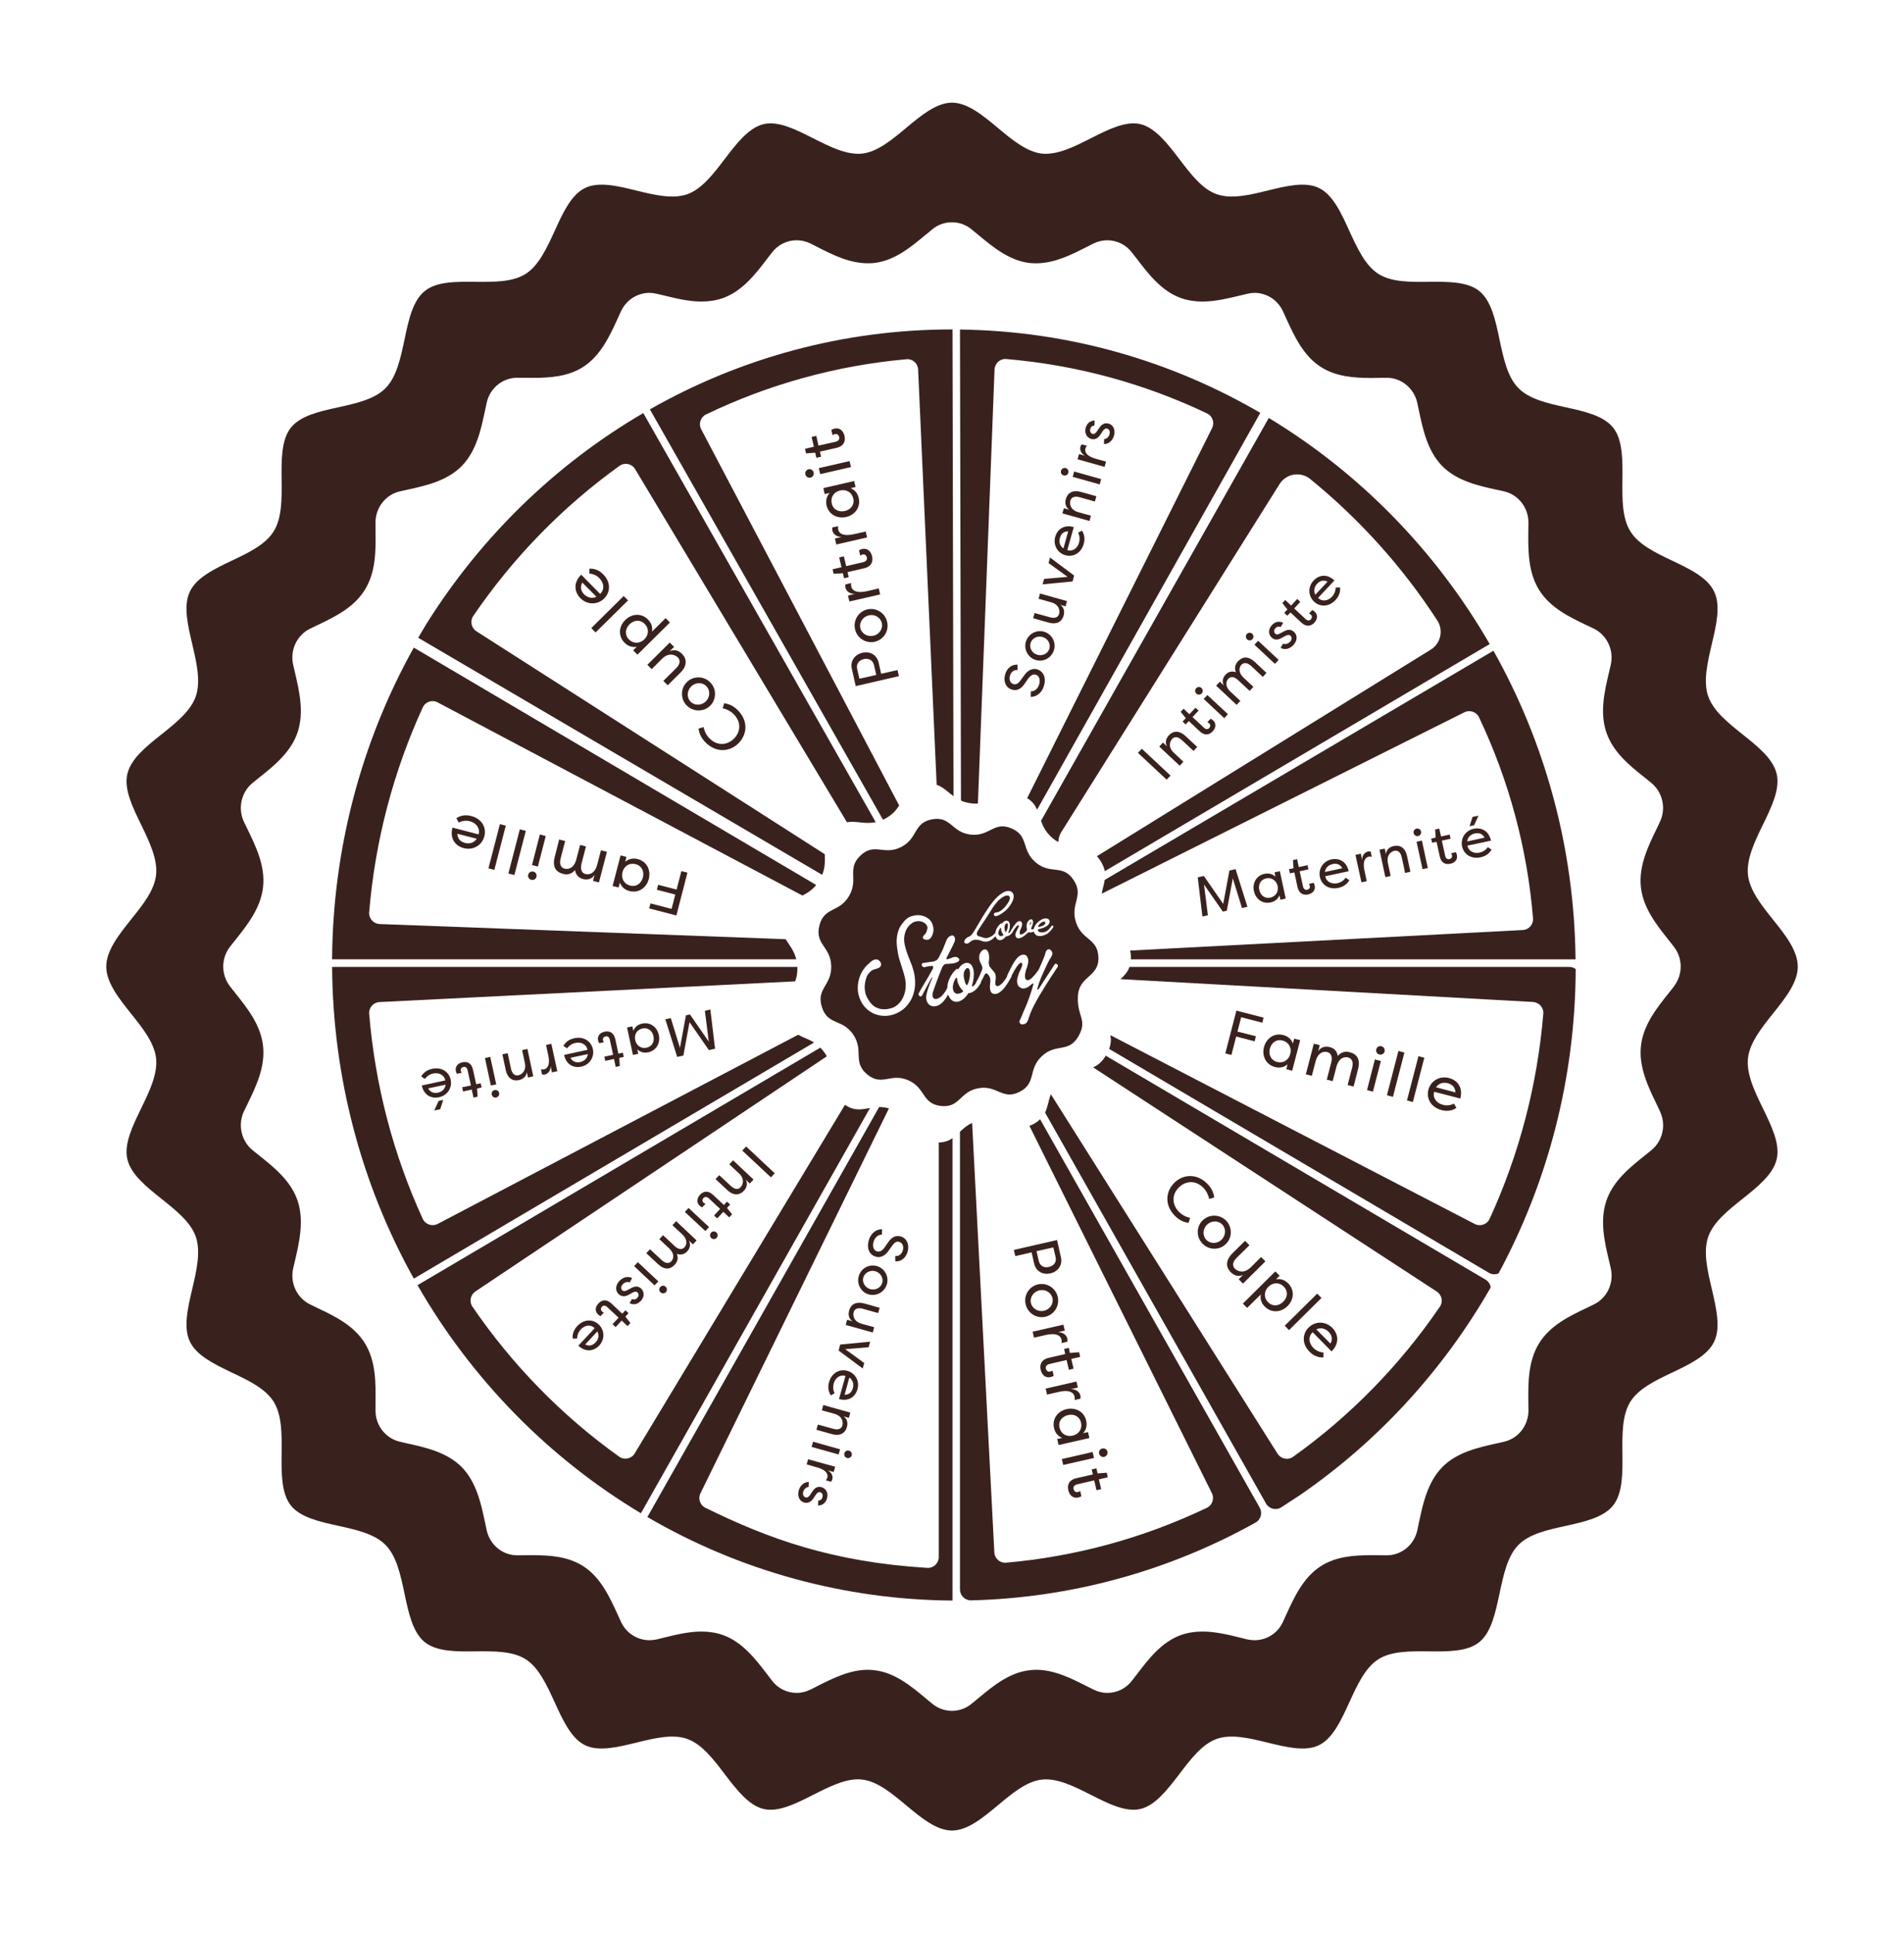 <?xml version="1.0" encoding="UTF-8"?><svg id="Calque_1" xmlns="http://www.w3.org/2000/svg" viewBox="0 0 1470.27 1492.78"><defs><style>.cls-1{fill:#39221e;stroke-width:0px;}</style></defs><path class="cls-1" d="M1349.78,817.18c1.31-11.93,10.46-23.39,19.31-34.55,9.46-11.77,19.16-23.93,19.16-36.24s-9.7-24.55-19.16-36.32c-8.85-11.08-18-22.55-19.31-34.47-1.31-12.23,5.23-25.78,11.54-38.78,6.54-13.39,13.31-27.32,10.7-38.93-2.62-11.93-14.77-21.54-26.47-30.86-11.08-8.85-22.55-18.01-26.47-29.39-4-11.54-.54-26.08,2.77-40.24,3.46-14.62,7-29.7,1.85-40.55-5.16-10.93-19.01-17.54-32.47-23.93-12.77-6.08-26.01-12.39-32.32-22.7-6.39-10.31-6.23-25.24-6.08-39.7.15-15.08.31-30.7-7-40.09-7.39-9.46-22.31-12.77-36.78-15.93-13.85-3.08-28.16-6.23-36.55-14.85-8.46-8.54-11.54-23.16-14.54-37.32-3.08-14.77-6.31-30.01-15.62-37.55-9.16-7.46-24.39-7.31-39.17-7.16-14.16.15-28.86.31-38.94-6.23-10.08-6.46-16.24-20.01-22.24-33.01-6.23-13.77-12.7-27.93-23.39-33.16-10.54-5.23-25.39-1.62-39.7,1.92-13.77,3.39-28.09,6.85-39.47,2.77-11.16-3.92-20.08-15.7-28.7-27.01-9.16-12-18.62-24.32-30.24-27.09-11.39-2.62-24.93,4.31-38.09,10.93-12.77,6.46-25.93,13.16-38.01,11.85-11.62-1.38-22.93-10.7-33.78-19.78-11.54-9.62-23.47-19.54-35.47-19.54s-23.93,9.93-35.47,19.54c-10.85,9.08-22.16,18.47-33.86,19.78-11.93,1.31-25.16-5.39-37.93-11.85-13.16-6.62-26.7-13.54-38.09-10.93-11.7,2.77-21.08,15.08-30.24,27.09-8.62,11.31-17.62,23.08-28.7,27.01-11.39,4.08-25.7.62-39.47-2.77-14.31-3.54-29.16-7.16-39.7-1.92-10.7,5.23-17.16,19.39-23.39,33.16-6,13-12.16,26.55-22.24,33.01-10.08,6.54-24.78,6.31-38.93,6.23-14.77-.15-30.01-.38-39.17,7.16-9.31,7.54-12.54,22.78-15.62,37.55-3,14.16-6.08,28.7-14.54,37.32-8.39,8.62-22.7,11.77-36.55,14.85-14.47,3.15-29.39,6.46-36.78,15.93-7.31,9.39-7.16,25.01-7,40.01.15,14.54.31,29.47-6.08,39.78-6.31,10.31-19.54,16.62-32.39,22.7-13.39,6.39-27.24,13-32.39,23.93-5.15,10.77-1.62,25.93,1.85,40.55,3.31,14.08,6.69,28.7,2.77,40.24-3.92,11.39-15.39,20.54-26.47,29.39-11.7,9.31-23.85,18.93-26.47,30.86-2.62,11.62,4.15,25.55,10.7,38.93,6.31,13.08,12.85,26.55,11.54,38.78-1.31,11.93-10.46,23.39-19.39,34.47-9.39,11.77-19.08,24.01-19.08,36.32s9.7,24.47,19.08,36.24c8.93,11.16,18.08,22.62,19.39,34.55,1.31,12.23-5.23,25.7-11.54,38.7-6.54,13.47-13.31,27.32-10.7,38.93,2.62,11.93,14.77,21.62,26.47,30.93,11.08,8.85,22.55,17.93,26.47,29.32,3.92,11.62.54,26.16-2.77,40.24-3.46,14.62-7,29.78-1.85,40.55,5.16,11,19.01,17.54,32.39,24.01,12.85,6.08,26.08,12.39,32.39,22.62,6.39,10.31,6.23,25.32,6.08,39.78-.15,15.08-.31,30.62,7,40.09,7.39,9.39,22.31,12.7,36.78,15.85,13.85,3.08,28.16,6.23,36.55,14.85,8.46,8.62,11.54,23.24,14.54,37.32,3.08,14.77,6.31,30.01,15.54,37.55,9.23,7.54,24.47,7.39,39.24,7.23,14.16-.15,28.85-.31,38.93,6.16,10.08,6.46,16.24,20.01,22.24,33.09,6.23,13.7,12.7,27.85,23.39,33.16,10.54,5.23,25.39,1.54,39.7-1.92,13.77-3.39,28.09-6.93,39.4-2.85,11.16,4,20.16,15.7,28.78,27.09,9.16,11.93,18.54,24.31,30.24,27.01,11.31,2.62,24.93-4.23,38.09-10.93,11.62-5.85,23.62-12,34.7-12,1.15,0,2.23.08,3.31.23,11.62,1.31,22.93,10.7,33.78,19.78,11.54,9.62,23.47,19.54,35.47,19.54s23.93-9.93,35.47-19.54c10.85-9.08,22.16-18.47,33.78-19.78,12.08-1.38,25.24,5.31,38.01,11.77,13.16,6.69,26.78,13.54,38.09,10.93,11.62-2.69,21.08-15.08,30.24-27.01,8.62-11.39,17.54-23.08,28.7-27.09,11.39-4.08,25.62-.54,39.47,2.85,14.31,3.46,29.09,7.16,39.7,1.92,10.7-5.31,17.16-19.47,23.39-33.16,6-13.08,12.16-26.55,22.16-33.01,10.16-6.54,24.85-6.39,39.01-6.23,14.77.15,30.01.31,39.17-7.16,9.31-7.54,12.46-22.85,15.62-37.55,3-14.16,6.08-28.78,14.47-37.4,8.46-8.62,22.78-11.77,36.63-14.77,14.47-3.23,29.39-6.54,36.7-15.93,7.39-9.46,7.23-25.01,7.08-40.09-.15-14.47-.31-29.47,6.08-39.78,6.31-10.23,19.54-16.54,32.32-22.62,13.47-6.39,27.32-13,32.47-23.93,5.16-10.85,1.54-25.93-1.85-40.63-3.31-14.08-6.77-28.62-2.77-40.24,3.92-11.39,15.39-20.47,26.47-29.32,11.7-9.31,23.85-19.01,26.47-30.93,2.62-11.62-4.15-25.47-10.7-38.93-6.31-13-12.85-26.47-11.54-38.7ZM1292.61,761.7c-1.39,1.85-2.92,3.77-4.16,5.31-9.16,11.47-19.54,24.47-21.31,40.63-1.85,16.47,5.93,32.32,12.16,45.09l2.54,5.46c4.92,10.31,2.15,22.78-6.62,29.93-1.54,1.31-3.15,2.62-4.62,3.77-11.77,9.39-24.78,19.7-30.09,35.09-5.31,15.54-1.46,32.09,2,46.63.38,1.85.92,3.92,1.39,6,2.46,11.23-2.92,22.7-13.08,27.62-1.85.92-3.77,1.85-5.39,2.62-13.47,6.39-28.39,13.54-36.93,27.39-8.62,13.93-8.46,30.86-8.31,45.78.08,1.85.08,4.08.08,6.31-.08,11.47-7.85,21.39-18.77,23.93-1.92.46-3.85.92-5.46,1.23-14.85,3.31-31.01,6.85-42.4,18.47-11.31,11.62-14.85,28.16-17.93,42.71-.38,1.92-.85,4.08-1.31,6.23-2.54,11.16-12.31,19.08-23.55,19.08,0,0-10.54-.08-12.16-.08-13.31,0-27.16,1-38.78,8.46-13.54,8.69-20.54,24.01-26.7,37.47,0,0-1.85,4.08-2.62,5.77-4.08,8.69-12.62,13.93-21.78,13.93-1.77,0-3.54-.15-5.39-.54-2-.54-4.08-1-5.85-1.46-9.39-2.31-19.16-4.69-29.09-4.69-5.92,0-11.54.92-16.54,2.69-15.08,5.39-25.16,18.7-34.09,30.39-1.15,1.54-2.54,3.31-3.92,5.08-4.69,6-11.7,9.23-18.85,9.23-3.54,0-7.08-.85-10.46-2.46-1.85-.92-3.69-1.85-5.23-2.62-11.85-6-25.08-12.77-39.32-12.77-1.69,0-3.39.15-4.93.31-15.85,1.77-28.55,12.39-39.86,21.78l-.46.38c-1.46,1.23-3.08,2.62-4.77,3.92-4.39,3.54-9.62,5.31-14.93,5.31s-10.62-1.77-15-5.31c-1.46-1.15-2.92-2.39-4.23-3.46l-.92-.77c-11.31-9.46-24.01-20.08-39.86-21.85-1.62-.15-3.23-.31-4.92-.31-14.24,0-27.47,6.77-39.24,12.7-1.54.85-3.46,1.77-5.39,2.69-3.31,1.62-6.85,2.46-10.39,2.46-7.16,0-14.16-3.23-18.85-9.23-1.31-1.69-2.62-3.39-3.69-4.85-9.16-11.93-19.31-25.24-34.4-30.62-5-1.77-10.54-2.69-16.54-2.69-9.85,0-19.54,2.39-28.93,4.69-1.85.46-3.92.92-6,1.46-1.77.38-3.54.54-5.31.54-9.08,0-17.62-5.23-21.78-13.85-.92-1.92-1.77-3.92-2.54-5.62-6.31-13.7-13.23-29.01-26.78-37.7-11.62-7.46-25.55-8.46-38.78-8.46-1.69,0-12.16.08-12.16.08-11.23,0-21.01-7.93-23.55-19.16-.46-2.15-.92-4.31-1.31-6.16-3.08-14.54-6.62-31.09-17.93-42.71-11.39-11.62-28.32-15.31-41.86-18.31-1.77-.38-3.92-.85-6.08-1.39-10.93-2.62-18.7-12.54-18.7-23.93v-6.31c.15-14.93.38-31.86-8.23-45.78-8.54-13.85-23.47-21.01-36.7-27.24-1.69-.85-3.69-1.77-5.62-2.77-10.16-4.92-15.54-16.47-13.08-27.62.46-1.92.92-3.92,1.31-5.62,3.31-14.23,7.39-31.39,2.08-47.01-5.31-15.39-18.31-25.7-29.78-34.86,0,0-3.54-2.77-5-4-8.69-7.16-11.46-19.62-6.62-29.93l2.62-5.39c6.54-13.47,14-28.7,12.16-45.17-1.77-16.16-12.16-29.16-21.31-40.63-1.23-1.62-2.77-3.46-4.23-5.39-6.93-8.93-6.93-21.62,0-30.55,1.46-1.85,3-3.77,4.23-5.31,9.16-11.54,19.54-24.55,21.31-40.7,1.85-16.39-5.62-31.62-12.16-45.09-.77-1.62-1.69-3.54-2.62-5.39-4.85-10.39-2.08-22.85,6.69-30.01,1.62-1.38,3.31-2.69,4.77-3.85,11.62-9.23,24.62-19.62,29.93-35.01,5.31-15.54,1.23-32.78-2-46.55-.46-2.16-.92-4.08-1.39-6-2.46-11.23,2.92-22.7,13.08-27.7,1.92-.92,3.92-1.92,5.62-2.69,13.23-6.31,28.16-13.47,36.7-27.32,8.62-13.85,8.46-30.78,8.23-45.78v-6.23c0-11.46,7.85-21.47,18.77-24.01l6-1.31c14.31-3.15,30.47-6.77,41.86-18.31,11.31-11.62,14.85-28.16,17.93-42.78.38-1.85.85-4,1.31-6.16,2.54-11.23,12.31-19.16,23.55-19.16,0,0,10.54.08,12.16.08,13.31,0,27.16-1,38.78-8.46,13.54-8.7,20.54-24.01,26.7-37.47.85-1.85,1.69-3.85,2.62-5.77,4.16-8.62,12.7-13.93,21.78-13.93,1.77,0,3.54.23,5.31.62,2.08.46,4.15,1,5.92,1.39,9.46,2.31,19.16,4.69,29.09,4.69,5.92,0,11.54-.92,16.54-2.69,15-5.39,25.16-18.62,34.09-30.32,1.15-1.54,2.54-3.31,3.92-5.08,4.69-6,11.7-9.23,18.85-9.23,3.54,0,7.08.77,10.46,2.39,1.62.85,5.31,2.69,5.31,2.69,11.7,6,25.01,12.7,39.24,12.7,1.69,0,3.31-.08,4.92-.23,15.85-1.85,28.55-12.47,39.78-21.85l.54-.38c1.46-1.15,3.08-2.54,4.69-3.92,4.39-3.54,9.7-5.31,15-5.31s10.54,1.77,14.93,5.31c1.54,1.23,3,2.46,4.39,3.62l.85.69c11.31,9.39,24.01,20.01,39.86,21.85,1.62.15,3.23.23,4.93.23,14.23,0,27.47-6.69,39.24-12.7,1.69-.85,3.54-1.77,5.31-2.69,3.39-1.62,6.93-2.39,10.46-2.39,7.16,0,14.16,3.23,18.85,9.23,1.23,1.54,2.46,3.08,3.46,4.46l.46.54c8.93,11.77,19.08,25.01,34.09,30.39,5,1.77,10.62,2.69,16.54,2.69,9.93,0,19.62-2.39,29.01-4.62,1.85-.46,3.92-1,6.08-1.46,1.69-.38,3.46-.62,5.23-.62,9.16,0,17.62,5.31,21.78,13.93.85,1.85,1.69,3.69,2.39,5.23,6.39,14,13.39,29.32,26.93,38.01,11.62,7.46,25.47,8.54,38.78,8.54,1.62,0,12.16-.15,12.16-.15,11.23,0,21.01,8,23.55,19.16.38,1.85,1.31,6.16,1.31,6.16,3.08,14.62,6.62,31.16,17.93,42.78,11.39,11.62,28.24,15.31,41.86,18.31,1.77.38,3.92.85,6.08,1.31,10.93,2.62,18.7,12.54,18.7,24.01,0,1.92-.08,6.23-.08,6.23-.15,15.01-.31,31.93,8.31,45.86,8.54,13.77,23.47,20.93,36.7,27.24,1.69.77,3.69,1.77,5.69,2.69,10.08,5.08,15.47,16.47,13,27.7-.46,2.08-1,4.23-1.39,6-3.46,14.54-7.31,31.01-2,46.55,5.31,15.39,18.31,25.78,29.78,34.86,1.77,1.46,3.39,2.69,4.92,4,8.77,7.23,11.54,19.62,6.62,30.01l-2.54,5.39c-6.23,12.77-14,28.62-12.16,45.09,1.77,16.16,12.16,29.16,21.31,40.7,1.23,1.54,2.77,3.39,4.16,5.31,7,8.93,7,21.62,0,30.62Z"/><path class="cls-1" d="M606.71,725.23l-313.56-11.7c-4.77-.23-8.46-4.31-8.08-9.08,4.54-54.86,18.62-108.57,41.4-158.2,2-4.39,7.31-6.16,11.54-3.85l281.62,149.12c3.62-1.85,7.31-4,10.62-8.16l-310.71-183.29c-40.78,73.02-62.56,156.12-63.1,240.69h358.42c-1.62-6.77-5.39-10.93-8.16-15.54Z"/><path class="cls-1" d="M850.78,690.06l280.01-140.04c4.16-2.08,9.31-.38,11.31,3.85,23.16,48.78,37.32,101.49,41.7,155.28.38,4.69-3.23,8.77-7.93,9l-303.17,15.85c.38,1.46.54,3.08.61,4.85,0,.69,0,1.31-.08,1.92h343.41c-.92-86.64-23.85-167.9-63.4-238.3l-300.17,176.98c-.54,3.46-1.69,6.85-2.31,10.62Z"/><path class="cls-1" d="M813,647.36c1.46,1.23,2.85,2.15,4.23,2.85.08-2.77.85-5.46,2.39-7.85l168.44-268.54c5.08-8.16,16.24-10,23.7-3.92,38.01,30.93,71.25,67.79,98.11,109.19,4.92,7.54,2.69,17.7-4.92,22.47l-257.92,159.59c.85.85,1.54,1.85,2.31,2.92,2.15,3.16,3.31,6,3.77,8.62l297.24-175.36c-41.47-71.87-100.34-132.12-170.59-174.59l-175.9,311.09c1.62,4.46,3.85,9.08,9.16,13.54Z"/><path class="cls-1" d="M616.33,799.02l-278.31,146.04c-4.23,2.23-9.54.46-11.54-3.85-22.85-49.71-36.86-103.49-41.4-158.43-.38-4.69,3.23-8.77,7.93-9l321.02-16c1.15-3,1.85-6.46,1.69-10.77v-.38h-359.26c.54,84.56,22.31,167.59,63.1,240.69l309.02-182.29c-4.16-2.69-8.46-3.85-12.23-6Z"/><path class="cls-1" d="M803.15,864.27c-1.46,1.46-3.39,2.85-5.85,4.08-.85.38-1.62.77-2.39,1l140.89,283.62c2.08,4.16.38,9.31-3.85,11.31-48.71,23.31-101.34,37.7-155.12,42.4-4.69.38-8.77-3.23-9-8l-17.16-331.56c-3.92,1.77-6.77,4.31-9.39,6.77v353.41c0,4.69,3.85,8.54,8.54,8.46,77.02-1.85,152.51-22.54,219.76-60.09,4.08-2.31,5.46-7.46,3.16-11.47l-169.59-299.94Z"/><path class="cls-1" d="M872.18,746.62c-1.38,4.08-4.08,6.85-6.93,9.46l318.56,17.62c4.69.31,8.31,4.39,7.93,9-4.54,55.02-18.62,108.8-41.47,158.51-2,4.31-7.23,6.08-11.47,3.92l-281.39-145.81c.62,3.15.62,6.46-.92,10.54v.08l293.24,172.9c2.39,1.39,5.16,1.46,7.46.46,37.63-69.79,59.25-149.89,59.56-234.99-1.39-1.08-3.15-1.69-5-1.69h-339.56Z"/><path class="cls-1" d="M682.97,632.43c5.77-2.92,8.93-6.62,11.39-10.39l-152.89-290.55c-2.23-4.15-.54-9.39,3.69-11.46,48.55-23.39,101.11-37.86,154.82-42.63,4.69-.46,8.85,3.23,9,8l14.31,320.63c5.16,1.69,8.54,5.54,13,8.77l-.77-360.42h-.38c-84.56,0-164.13,22.39-233.3,61.71l179.98,316.86c.38-.15.77-.31,1.15-.54Z"/><path class="cls-1" d="M750.14,620.35c1.77.23,3.46.23,5,.15l12.85-335.18c.23-4.77,4.31-8.54,9.08-8.08,53.71,4.54,106.34,18.78,155.05,42.01,4.23,2,5.93,7.16,3.85,11.31l-142.81,285.78c4.08,2.39,6.16,5.46,7.69,8.85l172.36-306.4c-68.64-40.01-147.66-63.25-231.92-64.33l.77,363.72c2.31,1.08,4.93,1.77,8.08,2.15Z"/><path class="cls-1" d="M724.9,1202.37c0,4.77-4.08,8.62-8.85,8.31-73.41-4.54-122.5-22.39-171.36-46.4-4.16-2.08-5.85-7.08-3.77-11.23l145.51-297.17c-2.77-.77-5.23-1.08-7.54-1.08l-178.98,316.63c71.48,41.71,152.81,63.94,235.61,64.48v-357.03c-2.77,1.92-6,3.23-10.62,3.31v320.17Z"/><path class="cls-1" d="M652.49,853.11l-162.36,269.16c-2.46,4.15-8,5.39-12,2.54-44.09-31.47-82.56-70.79-113.34-115.88-2.62-3.85-1.54-9.08,2.31-11.7l271.31-181.52c-.38-.77-.85-1.69-1.46-2.54-1.15-1.62-2.31-3-3.46-4.23l-311.09,183.44c41.78,72.71,101.34,133.5,172.51,176.13l176.9-312.94c-6.39,1.15-12.08,2.54-19.31-2.46Z"/><path class="cls-1" d="M636.87,659.59l-269-172.13c-3.92-2.54-5.08-7.93-2.46-11.77,30.7-45.09,69.02-84.41,112.96-115.96,4-2.85,9.54-1.69,12.08,2.54l163.59,272.7c7-1.46,13.54,1.77,22.16-.15l-179.44-315.86c-67.64,39.47-124.96,95.26-166.97,161.97l-.31.46c-2.23,3.69-4.39,7.39-6.54,11.08l311.94,183.06c2.46-5.93,2.15-11.08,2-15.93Z"/><path class="cls-1" d="M1147.1,988.08l-293.24-172.9c-3,5.08-6.31,7.54-9.77,9l265.39,173.13c3.92,2.54,5.08,7.85,2.39,11.7-30.78,45.09-69.25,84.49-113.42,115.96-3.85,2.77-9.31,1.62-11.93-2.46l-175.05-277.55c-1.92,5-2.38,9.85-4.46,14.16l170.59,301.86c2.31,4.08,7.69,5.54,11.7,3l14.93-9.77c59.94-41.32,110.26-96.11,146.89-160.05-.31-2.46-1.69-4.69-4-6.08Z"/><polygon class="cls-1" points="947.35 703.22 951.97 678.21 959.05 701.14 963.28 700.22 954.12 671.14 949.35 672.21 944.58 697.99 929.65 676.44 924.88 677.44 928.5 707.68 932.73 706.76 929.73 682.98 944.27 703.91 947.35 703.22"/><path class="cls-1" d="M976.44,674.75c-6.39,1.38-9.46,7.23-8.16,13.31,1.31,6.08,6.54,10.16,12.93,8.77,2.85-.62,5.39-2.15,6.77-5.46l.77,3.39,4.08-.92-4.54-21.16-4.08.92.69,3.39c-2.62-2.46-5.62-2.85-8.46-2.23ZM986.59,684.14c.85,4.31-1.39,8.08-5.69,9-4.39.92-7.62-1.92-8.46-5.93-.92-4.08.85-8,5.31-8.93,4.23-.92,7.85,1.62,8.85,5.85Z"/><path class="cls-1" d="M996.06,674.37l3.46-.69,2.39,11.23c1.23,5.39,4.85,6.46,8.16,5.77,4.15-.92,5.77-3.77,5.16-6.77,0,0-.31-1.46-.92-2.23-1.23.31-2.31.54-3.54.85.38.54.62,1.31.69,1.62.31,1.62-.77,2.62-2.08,2.92-1.39.31-2.77-.38-3.23-2.77l-2.54-11.54,6.77-1.46-.69-3.23-6.77,1.46-1.31-6.08-3.15.69.38,6.31-3.46.69.69,3.23Z"/><path class="cls-1" d="M1028.22,663.59c-6.54,1.39-10.31,7.39-9,13.62,1.31,6,6.93,10,14.31,8.39,3.15-.69,6.39-2.31,8.46-5.92l-2.85-1.92c-1.69,2.31-3.85,3.69-6.39,4.23-4.69,1-8.62-1.23-9.39-5.39l18.08-3.85c-1.69-7.85-7.62-10.31-13.24-9.16ZM1023.07,673.37c.62-4,3.54-5.62,6-6.16,2.31-.54,5.54-.38,7.46,3.23l-13.47,2.92Z"/><path class="cls-1" d="M1056.92,661.52c.77-.15,1.62-.15,2.38.08l-.85-4c-.69-.15-1.31-.23-2.08-.08-2.62.62-4.54,3-4.54,6.46l-1-4.77-4.15.92,4.62,21.16,4.08-.85-1.69-8c-2-9.08,1.85-10.62,3.23-10.93Z"/><path class="cls-1" d="M1076.78,656.98c2.31-.46,4.69.62,5.69,5.15l2.54,11.93,4.08-.92-2.54-11.93c-1.46-6.85-5.62-8.93-10.23-7.93-3.46.69-5.85,3-6.08,6.23l-.92-4.23-4.08.85,4.54,21.16,4.08-.85-2.08-9.85c-1.46-6.69,2.85-9.16,5-9.62Z"/><path class="cls-1" d="M1093.86,639.82c-1.62.38-2.62,1.92-2.23,3.46.31,1.62,1.85,2.62,3.46,2.31,1.62-.38,2.62-1.92,2.23-3.54-.31-1.54-1.85-2.54-3.46-2.23Z"/><polygon class="cls-1" points="1098.47 671.14 1102.55 670.29 1098.01 649.05 1093.86 649.98 1098.47 671.14"/><path class="cls-1" d="M1105.86,650.74l3.46-.69,2.46,11.23c1.15,5.39,4.77,6.46,8.16,5.69,4.08-.85,5.69-3.69,5.08-6.69,0,0-.31-1.46-.85-2.23-1.23.31-2.38.54-3.62.77.38.62.62,1.39.69,1.69.31,1.54-.77,2.62-2.08,2.92-1.39.23-2.77-.38-3.23-2.77l-2.54-11.54,6.77-1.46-.69-3.23-6.69,1.46-1.39-6.08-3.15.69.38,6.31-3.46.69.69,3.23Z"/><polygon class="cls-1" points="1141.72 629.82 1137.1 630.82 1134.79 637.97 1138.33 637.2 1141.72 629.82"/><path class="cls-1" d="M1129.02,653.59c1.31,6,6.93,10,14.31,8.39,3.15-.69,6.39-2.31,8.46-5.92l-2.85-1.92c-1.69,2.31-3.77,3.62-6.31,4.23-4.77,1-8.7-1.23-9.46-5.39l18.16-3.85c-1.69-7.85-7.69-10.39-13.31-9.16-6.54,1.39-10.31,7.39-9,13.62ZM1138.87,643.59c2.38-.54,5.54-.38,7.54,3.23l-13.47,2.92c.54-4,3.46-5.62,5.93-6.16Z"/><polygon class="cls-1" points="946.2 813.41 950.89 814.64 954.58 800.4 968.82 804.1 969.82 800.17 955.59 796.56 958.43 785.48 974.74 789.71 975.74 785.79 954.74 780.4 946.2 813.41"/><path class="cls-1" d="M997.83,826.8l6.16-23.62-4.62-1.15-1,3.77c-1.38-3.85-4.23-5.69-7.39-6.54-7.08-1.85-13.16,2.54-14.93,9.31-1.77,6.77,1.46,13.54,8.54,15.39,3.15.77,6.54.54,9.62-2.08l-.92,3.77,4.54,1.15ZM986.21,820.03c-4.92-1.31-6.77-5.77-5.62-10.31,1.23-4.46,4.92-7.54,9.85-6.23,4.77,1.23,7.16,5.54,5.92,10.31-1.23,4.77-5.39,7.46-10.16,6.23Z"/><path class="cls-1" d="M1014.53,805.94l-6.16,23.62,4.62,1.15,2.85-10.93c1.92-7.46,6.62-8.08,9.08-7.39,2.46.62,4.31,3,3.08,8l-3.46,13.31,4.54,1.15,3-11.46c2.08-7.16,6.69-7.46,8.93-6.85,2.54.62,4.39,3,3.08,8l-3.46,13.31,4.62,1.15,3.39-13.31c2-7.62-.69-11.7-6.31-13.16-2.77-.77-6.31-.69-9.31,2.85-.69-4.62-3.92-6.31-6.23-6.85-3.46-.92-7,.08-8.85,3.23l1.15-4.69-4.54-1.15Z"/><path class="cls-1" d="M1069.16,811.95c.46-1.77-.62-3.62-2.39-4.08-1.85-.46-3.54.62-4,2.39-.46,1.85.54,3.54,2.31,4,1.85.46,3.62-.54,4.08-2.31Z"/><polygon class="cls-1" points="1055.62 841.72 1060.16 842.96 1066.31 819.33 1061.69 818.1 1055.62 841.72"/><polygon class="cls-1" points="1079.85 811.56 1071 845.73 1075.62 846.96 1084.47 812.79 1079.85 811.56"/><polygon class="cls-1" points="1095.32 815.56 1086.47 849.73 1091.01 850.96 1099.86 816.79 1095.32 815.56"/><path class="cls-1" d="M1127.64,848.27c2.31-8.77-2.46-14.23-8.69-15.85-7.31-1.92-14.16,2.23-15.93,9.08-1.77,6.69,1.92,13.54,10.16,15.7,3.46.92,7.54.92,11.46-1.69l-1.85-3.31c-2.92,1.39-5.69,1.69-8.54.92-5.23-1.31-8.08-5.54-6.77-10.08l20.16,5.23ZM1117.94,836.42c2.62.69,5.77,2.46,5.92,7.08l-15-3.92c2.62-3.69,6.31-3.85,9.08-3.15Z"/><path class="cls-1" d="M906.8,913.36c-6.77,6.69-7.69,17.24.46,25.47,3.54,3.54,6.92,4.92,10.54,5.46l1.23-3.92c-2.77-.46-6.23-2.15-8.62-4.62-6-6.08-5.23-13.85-.08-18.85,5.08-5.08,12.85-5.85,18.85.23,2.46,2.46,4.08,6,4.54,8.69l3.92-1.15c-.54-3.69-1.85-7.08-5.39-10.62-8.16-8.23-18.7-7.39-25.47-.69Z"/><path class="cls-1" d="M928.65,942.37c-5,4.92-5,13,0,18.01,4.92,5.08,13.08,5.16,18.01.15,5-4.85,5-13,.08-18.08-5-4.92-13.08-5-18.08-.08ZM943.35,957.22c-3.39,3.31-8.62,3.39-11.77.23-3.08-3.15-2.92-8.39.38-11.7,3.39-3.31,8.62-3.46,11.77-.31,3.15,3.15,2.92,8.46-.38,11.77Z"/><path class="cls-1" d="M964.82,961.53l-3.39-3.39-9.77,9.7c-5.54,5.54-5,10.77-1.31,14.47,2.77,2.85,6.39,3.77,9.62,2.08l-3.46,3.39,3.31,3.39,17.31-17.16-3.31-3.39-8,8c-5.54,5.39-10.46,2.85-12.23,1-1.85-1.85-2.23-4.77,1.46-8.46l9.77-9.62Z"/><path class="cls-1" d="M984.82,981.77l-25.08,24.85,3.31,3.31,10.54-10.39c-.69,4,.77,7.08,3.08,9.39,5.16,5.16,12.62,4.54,17.54-.38,5-4.92,5.69-12.31.54-17.54-2.31-2.31-5.39-3.85-9.39-3.16l2.77-2.77-3.31-3.31ZM991.37,993.54c3.54,3.62,2.85,8.39-.46,11.62-3.31,3.31-8.08,4-11.7.38-3.46-3.46-3.23-8.46.23-11.93,3.54-3.46,8.46-3.62,11.93-.08Z"/><polygon class="cls-1" points="992.06 1023.7 995.37 1027.09 1020.45 1002.23 1017.14 998.93 992.06 1023.7"/><path class="cls-1" d="M1028.22,1043.55c6.39-6.39,5.16-13.54.62-18.16-5.31-5.39-13.31-5.31-18.31-.31-4.93,4.92-5.31,12.7.69,18.7,2.54,2.54,6,4.62,10.7,4.39l.08-3.77c-3.15-.31-5.69-1.46-7.77-3.54-3.85-3.85-4.08-8.93-.61-12.16l14.62,14.85ZM1025.99,1028.4c1.85,1.92,3.62,5,1.38,9.08l-10.93-11c4.16-1.85,7.46-.08,9.54,1.92Z"/><path class="cls-1" d="M816.24,957.53l-33.32,7.62,1.08,4.77,12.62-2.85,1.92,8.54c1.46,6.31,6.93,8.93,12.54,7.69,5.62-1.31,9.62-6.08,8.16-12.46l-3-13.31ZM810,978.3c-3.77.92-7-.77-7.85-4.62l-1.77-7.54,13-2.92,1.77,7.54c.85,3.77-1.31,6.69-5.15,7.54Z"/><path class="cls-1" d="M816.77,1001.39c-1.54-6.85-8.39-11.16-15.23-9.62-6.93,1.62-11.16,8.46-9.54,15.31,1.54,6.93,8.39,11.23,15.24,9.7,6.85-1.62,11.16-8.46,9.54-15.39ZM796.08,1006.16c-1-4.31,1.92-8.7,6.46-9.77,4.62-1.08,9.16,1.62,10.16,5.92,1,4.39-1.92,8.77-6.54,9.85-4.54,1-9.08-1.62-10.08-6Z"/><path class="cls-1" d="M821.16,1022.86l-23.78,5.46,1.08,4.62,9-2.08c10.08-2.31,11.93,2,12.23,3.54.23.85.23,1.77,0,2.69l4.54-1.08c.08-.69.15-1.46,0-2.31-.69-2.92-3.46-5.08-7.39-5l5.39-1.23-1.08-4.62Z"/><path class="cls-1" d="M826.16,1044.71l-.85-3.92-3.62.85.85,3.92-12.62,2.92c-6.08,1.39-7.16,5.46-6.31,9.23,1.08,4.62,4.23,6.46,7.62,5.62,0,0,1.62-.31,2.46-1-.31-1.39-.62-2.62-.92-4-.62.46-1.54.69-1.85.77-1.77.46-2.92-.77-3.31-2.23-.31-1.62.46-3.15,3.08-3.69l12.93-3,1.77,7.54,3.62-.85-1.77-7.54,6.85-1.54-.77-3.62-7.16.54Z"/><path class="cls-1" d="M826.93,1072.64l5.39-1.23-1.08-4.62-23.78,5.46,1.08,4.62,9-2.08c10.16-2.31,11.93,2,12.23,3.62.23.85.23,1.77,0,2.62l4.54-1c.08-.77.15-1.46,0-2.31-.69-3-3.46-5.08-7.39-5.08Z"/><path class="cls-1" d="M838.78,1097.03c-1.69-7.16-8.31-10.46-15.16-8.93-6.77,1.54-11.31,7.46-9.7,14.62.77,3.23,2.54,6.08,6.31,7.62l-3.85.85,1.08,4.62,23.78-5.39-1.08-4.62-3.77.85c2.69-3,3.08-6.39,2.38-9.62ZM828.32,1108.57c-4.77,1.08-9.08-1.38-10.16-6.23-1.15-4.92,2-8.62,6.54-9.62,4.54-1.08,8.93.85,10.08,5.85,1.08,4.77-1.62,8.85-6.46,10Z"/><polygon class="cls-1" points="819.93 1126.66 821.01 1131.2 844.78 1125.81 843.71 1121.19 819.93 1126.66"/><path class="cls-1" d="M852.63,1124.96c1.85-.46,2.92-2.23,2.54-4-.46-1.85-2.15-2.85-4-2.46-1.77.39-2.85,2.08-2.46,3.92.46,1.77,2.15,2.92,3.92,2.54Z"/><path class="cls-1" d="M846.63,1133.81l-3.62.85.92,3.85-12.7,2.92c-6.08,1.39-7.16,5.54-6.31,9.23,1.08,4.62,4.31,6.46,7.62,5.69,0,0,1.62-.38,2.54-1-.38-1.39-.62-2.69-.92-4.08-.69.54-1.54.77-1.92.85-1.77.38-2.92-.85-3.23-2.31-.38-1.54.39-3.08,3-3.69l12.93-3,1.77,7.62,3.62-.85-1.77-7.54,6.85-1.62-.77-3.54-7.08.54-.92-3.92Z"/><path class="cls-1" d="M691.28,969.92l.08,4.08c4.23.31,8.08-2.38,9.54-7.62,1.38-4.92-.38-10.23-5.39-11.62-2.54-.69-6.23-.69-9.7,4.54l-2.77,4c-1.54,2.15-3.46,3.62-5.77,3-2.54-.69-3.77-3.62-2.69-7.39,1-3.69,3.92-5.69,6.46-5.54l.08-4.16c-4.31-.15-8.69,2.85-10.31,8.69-1.69,6.08.46,11.08,5.62,12.54,3.08.92,7-.46,9.85-4.85l2.92-4c2.23-3.08,3.92-3,5.23-2.62,2.62.77,3.54,3.54,2.77,6.39-.85,3-2.85,4.69-5.92,4.54Z"/><path class="cls-1" d="M684.89,991.54c1.69-6-1.85-12.23-7.85-13.93-6.08-1.69-12.23,1.85-13.93,7.85-1.69,6.08,1.77,12.39,7.77,14.08,6,1.62,12.31-1.92,14-8ZM672.04,995.46c-4-1.15-6.46-5.16-5.39-9,1.08-3.77,5.23-5.93,9.23-4.85,4,1.15,6.46,5.16,5.39,8.93-1.08,3.85-5.23,6-9.23,4.92Z"/><path class="cls-1" d="M666.34,1010.62l11.77,3.31,1.15-4.08-11.77-3.31c-6.69-1.85-10.54.85-11.77,5.39-1,3.39-.08,6.62,2.62,8.31l-4.15-1.15-1.15,4,20.93,5.85,1.08-4.08-9.7-2.69c-6.54-1.85-6.77-6.77-6.16-8.93.61-2.23,2.77-3.85,7.16-2.62Z"/><polygon class="cls-1" points="671.96 1036.01 648.8 1038.25 647.57 1042.86 666.19 1056.71 667.35 1052.48 652.65 1041.78 670.73 1040.32 671.96 1036.01"/><path class="cls-1" d="M662.11,1072.79c1.85-6.46-1.69-12.54-7.77-14.24-5.93-1.69-12.08,1.46-14.16,8.7-.85,3.08-.92,6.69,1.38,10.23l2.92-1.62c-1.23-2.54-1.38-5.08-.69-7.54,1.31-4.62,5.08-7.08,9.08-5.85l-5,17.85c7.77,2.15,12.7-2,14.24-7.54ZM658.57,1071.95c-.62,2.23-2.23,5-6.39,5.08l3.69-13.31c3.31,2.46,3.39,5.77,2.69,8.23Z"/><path class="cls-1" d="M653.96,1102.03c1-3.46.08-6.62-2.62-8.31l4.16,1.15,1.15-4.08-20.93-5.85-1.08,4.08,9.69,2.69c6.54,1.85,6.77,6.85,6.16,9-.62,2.23-2.77,3.85-7.16,2.54l-11.77-3.23-1.15,4,11.77,3.31c6.69,1.92,10.54-.85,11.77-5.31Z"/><path class="cls-1" d="M654.03,1125.81c1.62.46,3.23-.46,3.69-2,.38-1.62-.46-3.15-2.08-3.62s-3.15.38-3.62,2c-.38,1.62.46,3.15,2,3.62Z"/><polygon class="cls-1" points="648.72 1119.12 627.87 1113.27 626.72 1117.27 647.57 1123.12 648.72 1119.12"/><path class="cls-1" d="M644.95,1132.58l-20.93-5.77-1.08,4,7.85,2.23c8.93,2.46,8.46,6.62,8.08,8-.23.69-.62,1.46-1.15,2l4,1.15c.38-.54.77-1.08,1-1.85.69-2.54-.54-5.39-3.62-7l4.69,1.31,1.15-4.08Z"/><path class="cls-1" d="M631.87,1158.74l-.15,3.77c4.08-.08,6.08-2.62,6.92-5.54,1.15-4.16-.77-7.62-4.31-8.62-2.92-.85-5.16.46-7.16,3.54l-1.69,2.54c-.92,1.31-2,2.23-3.39,1.85-1.62-.46-2.39-2.31-1.85-4.39.62-2.08,2.39-3.62,4.16-3.69l.15-3.85c-3.92,0-6.69,2.85-7.77,6.54-1.08,4.08.23,8.16,4.16,9.31,2.23.62,5,.23,7.31-3.39l1.85-2.77c.77-1.08,1.85-2.16,3.23-1.77,1.46.38,2.31,1.92,1.77,3.85-.39,1.31-1.15,2.46-3.23,2.62Z"/><polygon class="cls-1" points="598.25 905.98 576.16 885.28 573.16 888.43 595.32 909.13 598.25 905.98"/><path class="cls-1" d="M581.86,910.82l-15.77-14.85-2.92,3.08,7.39,6.93c5,4.62,2.85,9.16,1.31,10.77-1.54,1.69-4.15,2.15-7.54-1l-8.93-8.31-2.85,3,8.93,8.39c5.08,4.77,9.7,4.08,12.93.69,2.46-2.62,3.08-5.85,1.46-8.62l3.15,3,2.85-3.08Z"/><path class="cls-1" d="M563.08,940.06l2.23-2.39-3.92-4.92,2.46-2.62-2.46-2.23-2.39,2.54-8.46-7.85c-4-3.77-7.62-2.54-9.93-.08-2.85,3.08-2.62,6.39-.38,8.46,0,0,1.08,1,2,1.31.85-.92,1.62-1.77,2.54-2.69-.69-.23-1.31-.77-1.54-.92-1.23-1.15-.92-2.62,0-3.62,1-1,2.54-1.23,4.23.38l8.62,8.08-4.69,5.08,2.46,2.23,4.69-5.08,4.54,4.31Z"/><polygon class="cls-1" points="547.54 947.53 531.69 932.75 528.84 935.83 544.69 950.6 547.54 947.53"/><path class="cls-1" d="M549.08,951.83c-1.08,1.23-1.08,3,.15,4.16,1.15,1.08,3,1.08,4.16-.15,1.08-1.23,1-3-.15-4.16-1.23-1.08-3-1.08-4.16.15Z"/><path class="cls-1" d="M537.92,957.84l-15.77-14.85-2.92,3.08,7.39,6.85c5,4.69,3.46,8.62,1.92,10.23-1.62,1.69-4.23,2.15-7.62-1l-8.93-8.39-2.85,3.08,7.7,7.23c4.69,4.69,2.92,8.39,1.54,9.85-1.54,1.69-4.15,2.15-7.54-1l-8.93-8.31-2.85,3.08,8.93,8.31c5.08,4.77,9.46,4.39,12.93.69,1.77-1.92,3.31-4.62,1.77-8.46,3.92,1.38,6.54-.46,8-2,2.15-2.31,2.92-5.46,1.23-8.31l3.16,2.92,2.85-3Z"/><polygon class="cls-1" points="508.37 989.46 492.52 974.61 489.68 977.69 505.45 992.54 508.37 989.46"/><path class="cls-1" d="M509.91,993.77c-1.15,1.15-1.08,3,.08,4.08,1.23,1.15,3.08,1.08,4.23-.08,1.08-1.23,1-3.08-.23-4.16-1.15-1.15-2.92-1.08-4.08.15Z"/><path class="cls-1" d="M494.83,1004.54c2.92-3.08,2.85-7.08.15-9.62-2.15-2-4.77-1.92-7.93-.08l-2.69,1.39c-1.38.77-2.77,1.15-3.85.15-1.23-1.15-1.08-3.15.38-4.69,1.54-1.62,3.77-2.23,5.39-1.39l1.85-3.39c-3.39-1.77-7.23-.54-9.85,2.23-2.85,3.08-3.54,7.31-.54,10.16,1.62,1.54,4.23,2.54,8,.38l2.85-1.62c1.23-.62,2.69-1.08,3.69-.08,1.15,1.08,1.15,2.77-.15,4.23-.92,1-2.15,1.62-4.08.85l-1.92,3.23c3.69,1.77,6.62.46,8.69-1.77Z"/><path class="cls-1" d="M475.36,1024.78l4.69-5.08,4.54,4.31,2.23-2.38-3.92-5,2.46-2.62-2.38-2.23-2.46,2.62-8.39-7.85c-4.08-3.85-7.69-2.62-10-.08-2.85,3.08-2.62,6.31-.38,8.46,0,0,1.08,1,2,1.31.85-.92,1.69-1.77,2.54-2.69-.69-.23-1.31-.77-1.54-1-1.15-1.08-.85-2.54.08-3.54.92-1.08,2.46-1.23,4.16.38l8.69,8.08-4.69,5,2.39,2.31Z"/><path class="cls-1" d="M462.67,1039.02c4.62-4.92,4.23-12-.38-16.31-4.46-4.23-11.39-4.23-16.54,1.23-2.15,2.38-3.92,5.54-3.54,9.7h3.39c.15-2.85,1.08-5.15,2.85-7.08,3.31-3.54,7.77-3.92,10.77-1l-12.62,13.54c5.85,5.46,12.16,4.08,16.08-.08ZM461.28,1028.09c1.85,3.62.38,6.62-1.38,8.46-1.62,1.77-4.31,3.46-8,1.62l9.39-10.08Z"/><polygon class="cls-1" points="529.69 784.02 525.07 809.1 517.99 786.17 513.76 787.09 522.92 816.1 527.69 815.1 532.46 789.32 547.39 810.87 552.16 809.79 548.54 779.55 544.31 780.48 547.31 804.33 532.77 783.32 529.69 784.02"/><path class="cls-1" d="M500.6,812.56c6.39-1.39,9.46-7.31,8.16-13.39-1.31-6-6.54-10.16-12.93-8.77-2.85.62-5.39,2.23-6.77,5.54l-.77-3.39-4.08.85,4.54,21.16,4.08-.85-.69-3.39c2.62,2.46,5.62,2.85,8.46,2.23ZM490.52,803.17c-.92-4.31,1.31-8.08,5.62-9,4.39-.92,7.62,1.92,8.46,5.92.92,4-.85,7.93-5.31,8.93-4.23.92-7.85-1.62-8.77-5.85Z"/><path class="cls-1" d="M480.98,812.87l-3.46.77-2.38-11.23c-1.23-5.46-4.85-6.46-8.16-5.77-4.15.85-5.77,3.69-5.15,6.69,0,0,.31,1.46.92,2.23,1.23-.23,2.31-.54,3.54-.77-.38-.54-.62-1.38-.69-1.69-.31-1.54.77-2.54,2.08-2.85,1.38-.31,2.77.38,3.23,2.69l2.54,11.54-6.77,1.46.69,3.23,6.77-1.46,1.31,6.16,3.15-.69-.38-6.31,3.46-.77-.69-3.23Z"/><path class="cls-1" d="M448.82,823.64c6.54-1.39,10.31-7.39,9-13.54-1.31-6-6.92-10-14.31-8.39-3.15.62-6.39,2.23-8.46,5.93l2.85,1.85c1.69-2.23,3.85-3.62,6.39-4.15,4.69-1,8.62,1.23,9.39,5.31l-18.08,3.92c1.69,7.85,7.62,10.31,13.23,9.08ZM453.97,813.95c-.62,4-3.54,5.62-6,6.16-2.31.46-5.54.31-7.46-3.31l13.47-2.85Z"/><path class="cls-1" d="M420.12,825.72c-.77.15-1.62.15-2.39-.08l.85,4.08c.69.08,1.31.15,2.08,0,2.62-.54,4.54-2.92,4.54-6.46l1,4.77,4.16-.85-4.62-21.16-4.08.85,1.69,8c2,9-1.85,10.54-3.23,10.85Z"/><path class="cls-1" d="M400.26,830.34c-2.31.46-4.69-.69-5.69-5.16l-2.54-11.93-4.08.85,2.54,12c1.46,6.77,5.62,8.93,10.23,7.93,3.46-.77,5.85-3.08,6.08-6.23l.92,4.23,4.08-.92-4.54-21.16-4.08.92,2.08,9.77c1.46,6.69-2.85,9.23-5,9.7Z"/><polygon class="cls-1" points="378.57 816.1 374.49 817.02 379.03 838.19 383.18 837.34 378.57 816.1"/><path class="cls-1" d="M383.18,847.42c1.62-.31,2.62-1.85,2.23-3.46-.31-1.62-1.85-2.54-3.46-2.23-1.62.38-2.62,1.85-2.23,3.46.31,1.62,1.85,2.62,3.46,2.23Z"/><path class="cls-1" d="M371.18,836.49l-3.46.77-2.46-11.23c-1.15-5.46-4.77-6.46-8.16-5.77-4.08.92-5.69,3.69-5.08,6.77,0,0,.31,1.38.85,2.15,1.23-.23,2.38-.46,3.62-.77-.38-.54-.62-1.38-.69-1.69-.31-1.54.77-2.54,2.08-2.85,1.38-.31,2.77.38,3.23,2.69l2.54,11.62-6.77,1.39.69,3.23,6.69-1.46,1.38,6.16,3.15-.69-.38-6.31,3.46-.77-.69-3.23Z"/><polygon class="cls-1" points="335.32 857.5 339.94 856.5 342.25 849.34 338.71 850.11 335.32 857.5"/><path class="cls-1" d="M348.02,833.72c-1.31-6-6.93-10-14.31-8.39-3.15.62-6.39,2.31-8.46,5.93l2.85,1.85c1.69-2.23,3.77-3.62,6.31-4.15,4.77-1,8.7,1.23,9.46,5.31l-18.16,3.92c1.69,7.85,7.69,10.31,13.31,9.08,6.54-1.38,10.31-7.39,9-13.54ZM338.17,843.73c-2.39.46-5.54.31-7.54-3.31l13.47-2.85c-.54,4-3.46,5.62-5.92,6.16Z"/><polygon class="cls-1" points="530.84 673.83 526.15 672.67 522.46 686.91 508.22 683.22 507.22 687.06 521.45 690.76 518.61 701.84 502.3 697.6 501.29 701.45 522.3 706.91 530.84 673.83"/><path class="cls-1" d="M479.21,660.52l-6.16,23.62,4.62,1.15,1-3.77c1.39,3.77,4.23,5.69,7.39,6.54,7.16,1.77,13.16-2.54,14.93-9.31,1.77-6.77-1.46-13.54-8.54-15.39-3.15-.77-6.54-.54-9.62,2.08l.92-3.77-4.54-1.15ZM490.83,667.29c4.92,1.31,6.77,5.77,5.62,10.23-1.23,4.54-4.92,7.54-9.85,6.31-4.77-1.23-7.16-5.62-5.92-10.39,1.23-4.77,5.39-7.39,10.16-6.16Z"/><path class="cls-1" d="M462.51,681.37l6.16-23.62-4.62-1.15-2.85,10.93c-1.92,7.46-6.62,8-9.08,7.39s-4.31-3-3.08-8l3.46-13.31-4.54-1.15-3,11.46c-2.08,7.16-6.69,7.39-8.93,6.85-2.54-.62-4.39-3-3.08-8l3.46-13.31-4.62-1.23-3.39,13.39c-2,7.54.69,11.7,6.31,13.16,2.77.69,6.31.69,9.31-2.92.77,4.69,3.92,6.31,6.23,6.93,3.46.92,7-.08,8.85-3.31l-1.15,4.77,4.54,1.15Z"/><path class="cls-1" d="M407.88,675.37c-.46,1.77.62,3.54,2.38,4,1.85.46,3.54-.54,4-2.38.46-1.77-.54-3.46-2.31-3.92-1.85-.46-3.62.54-4.08,2.31Z"/><polygon class="cls-1" points="421.42 645.59 416.88 644.36 410.81 667.98 415.35 669.13 421.42 645.59"/><polygon class="cls-1" points="397.19 675.68 406.04 641.59 401.42 640.36 392.57 674.52 397.19 675.68"/><polygon class="cls-1" points="381.72 671.75 390.57 637.59 386.03 636.36 377.18 670.52 381.72 671.75"/><path class="cls-1" d="M349.4,639.05c-2.31,8.77,2.46,14.24,8.69,15.85,7.31,1.92,14.16-2.23,15.93-9.16,1.77-6.69-1.92-13.54-10.16-15.62-3.46-.92-7.54-.92-11.47,1.69l1.85,3.31c2.92-1.39,5.69-1.69,8.54-1,5.23,1.39,8.08,5.62,6.77,10.16l-20.16-5.23ZM359.1,650.9c-2.62-.69-5.77-2.46-5.92-7.08l15,3.85c-2.62,3.77-6.31,3.92-9.08,3.23Z"/><path class="cls-1" d="M570.24,573.95c6.77-6.69,7.7-17.24-.46-25.47-3.54-3.54-6.93-4.93-10.54-5.46l-1.23,3.92c2.69.46,6.23,2.15,8.62,4.62,6,6.08,5.23,13.77.08,18.85-5.08,5.08-12.85,5.77-18.85-.23-2.46-2.46-4.08-6-4.54-8.77l-3.92,1.23c.54,3.62,1.85,7.08,5.39,10.62,8.16,8.23,18.7,7.39,25.47.69Z"/><path class="cls-1" d="M548.39,544.94c5-5,5-13.08,0-18.08-4.92-5-13.08-5.08-18.01-.15-5,4.92-5,13.08-.08,18.08,5,5,13.08,5.08,18.08.15ZM533.69,530.09c3.39-3.31,8.62-3.46,11.77-.23,3.08,3.16,2.92,8.39-.38,11.7-3.39,3.31-8.62,3.46-11.77.31-3.15-3.15-2.92-8.46.38-11.77Z"/><path class="cls-1" d="M512.22,525.78l3.39,3.39,9.77-9.7c5.54-5.54,5-10.77,1.31-14.54-2.77-2.85-6.39-3.69-9.62-2l3.46-3.39-3.31-3.39-17.31,17.16,3.31,3.39,8-8c5.54-5.39,10.46-2.85,12.23-1,1.85,1.77,2.23,4.77-1.46,8.39l-9.77,9.7Z"/><path class="cls-1" d="M492.22,505.55l25.08-24.85-3.31-3.39-10.54,10.46c.69-4-.77-7.08-3.08-9.39-5.15-5.23-12.62-4.54-17.54.38-5,4.85-5.69,12.31-.54,17.54,2.31,2.31,5.39,3.77,9.39,3.16l-2.77,2.69,3.31,3.39ZM485.67,493.77c-3.54-3.62-2.85-8.39.46-11.7,3.31-3.23,8.08-3.92,11.7-.31,3.46,3.46,3.23,8.39-.23,11.93-3.54,3.39-8.46,3.54-11.93.08Z"/><polygon class="cls-1" points="484.98 463.61 481.6 460.23 456.59 485 459.9 488.39 484.98 463.61"/><path class="cls-1" d="M448.82,443.76c-6.46,6.39-5.16,13.54-.62,18.16,5.31,5.31,13.31,5.23,18.31.23,4.92-4.85,5.31-12.62-.69-18.62-2.54-2.62-6-4.69-10.7-4.39l-.08,3.77c3.15.23,5.69,1.46,7.77,3.54,3.85,3.85,4.08,8.93.62,12.16l-14.62-14.85ZM451.05,458.92c-1.85-1.92-3.62-5.08-1.39-9.08l10.93,11c-4.16,1.85-7.46.08-9.54-1.92Z"/><path class="cls-1" d="M660.8,529.79l33.32-7.69-1.08-4.69-12.62,2.85-1.92-8.54c-1.46-6.31-6.92-9-12.54-7.69-5.62,1.31-9.62,6.08-8.16,12.46l3,13.31ZM667.04,508.93c3.77-.85,7,.85,7.85,4.62l1.77,7.62-13,2.92-1.77-7.54c-.85-3.77,1.31-6.69,5.16-7.62Z"/><path class="cls-1" d="M660.27,485.93c1.54,6.85,8.39,11.16,15.24,9.62,6.92-1.62,11.16-8.46,9.54-15.31-1.54-6.93-8.39-11.23-15.24-9.7-6.85,1.62-11.16,8.46-9.54,15.39ZM680.96,481.16c1,4.31-1.92,8.7-6.46,9.77-4.62,1-9.16-1.62-10.16-5.92-1-4.39,1.92-8.77,6.54-9.85,4.54-1.08,9.08,1.62,10.08,6Z"/><path class="cls-1" d="M655.88,464.46l23.78-5.46-1.08-4.62-9,2.08c-10.08,2.31-11.93-2-12.23-3.54-.23-.85-.23-1.85,0-2.69l-4.54,1.08c-.08.69-.15,1.46,0,2.31.69,2.92,3.46,5.08,7.39,5l-5.39,1.23,1.08,4.62Z"/><path class="cls-1" d="M650.88,442.61l.85,3.85,3.62-.77-.85-3.92,12.62-2.92c6.08-1.38,7.16-5.46,6.31-9.23-1.08-4.62-4.23-6.46-7.62-5.69,0,0-1.62.38-2.46,1.08.31,1.31.62,2.62.92,4,.62-.46,1.54-.77,1.85-.85,1.77-.38,2.92.85,3.31,2.31.31,1.62-.46,3.08-3.08,3.69l-12.93,3-1.77-7.54-3.62.77,1.77,7.62-6.85,1.54.77,3.54,7.16-.46Z"/><path class="cls-1" d="M650.11,414.6l-5.39,1.23,1.08,4.62,23.78-5.46-1.08-4.54-9,2c-10.16,2.31-11.93-1.92-12.23-3.54-.23-.85-.23-1.77,0-2.62l-4.54,1c-.08.77-.15,1.46,0,2.31.69,2.92,3.39,5.08,7.39,5Z"/><path class="cls-1" d="M638.26,390.28c1.69,7.08,8.31,10.46,15.16,8.93,6.77-1.54,11.31-7.54,9.7-14.62-.77-3.23-2.54-6.08-6.31-7.62l3.85-.92-1.08-4.62-23.78,5.46,1,4.62,3.85-.85c-2.69,3-3.08,6.39-2.39,9.62ZM648.72,378.74c4.77-1.08,9.08,1.39,10.16,6.16,1.15,5-2,8.7-6.54,9.7s-8.93-.92-10.08-5.85c-1.08-4.77,1.62-8.85,6.46-10Z"/><path class="cls-1" d="M624.41,362.35c-1.85.46-2.92,2.15-2.54,4,.46,1.77,2.16,2.85,4,2.46,1.77-.46,2.85-2.15,2.46-3.92-.46-1.85-2.15-2.92-3.92-2.54Z"/><polygon class="cls-1" points="657.11 360.66 656.03 356.04 632.26 361.5 633.33 366.12 657.11 360.66"/><path class="cls-1" d="M630.41,353.5l3.62-.85-.92-3.92,12.7-2.85c6.08-1.39,7.16-5.54,6.31-9.31-1.08-4.62-4.31-6.39-7.62-5.62,0,0-1.69.38-2.54,1,.31,1.39.62,2.69.92,4.08.69-.54,1.54-.77,1.92-.85,1.77-.38,2.92.85,3.23,2.31.38,1.54-.38,3.08-3,3.69l-13,2.92-1.69-7.54-3.62.85,1.77,7.54-6.85,1.62.77,3.54,7.08-.54.92,3.92Z"/><path class="cls-1" d="M785.77,517.32l-.08-4.08c-4.23-.23-8.08,2.39-9.54,7.62-1.46,5,.38,10.23,5.39,11.7,2.54.69,6.23.62,9.7-4.62l2.69-3.92c1.62-2.15,3.54-3.69,5.85-3.08,2.54.77,3.77,3.62,2.69,7.46-1,3.62-3.92,5.62-6.46,5.46l-.08,4.23c4.31.08,8.69-2.92,10.31-8.77,1.69-6.08-.46-11.08-5.62-12.54-3.08-.85-7,.54-9.85,4.92l-2.92,3.92c-2.23,3.08-3.92,3-5.23,2.62-2.62-.69-3.54-3.54-2.77-6.31.85-3,2.85-4.69,5.92-4.62Z"/><path class="cls-1" d="M792.15,495.7c-1.69,6,1.85,12.31,7.85,14,6,1.69,12.23-1.92,13.93-7.93,1.69-6-1.77-12.31-7.85-14-5.92-1.69-12.23,1.85-13.93,7.93ZM805,491.85c4,1.08,6.39,5.08,5.39,8.93-1.08,3.85-5.23,6-9.23,4.85-4.08-1.08-6.46-5.15-5.39-8.93,1.08-3.85,5.23-6,9.23-4.85Z"/><path class="cls-1" d="M810.7,476.61l-11.77-3.23-1.15,4,11.77,3.31c6.69,1.92,10.54-.85,11.77-5.31,1-3.46.08-6.62-2.62-8.31l4.15,1.15,1.08-4.08-20.85-5.85-1.08,4.08,9.62,2.69c6.62,1.85,6.85,6.85,6.23,9-.62,2.23-2.77,3.85-7.16,2.54Z"/><polygon class="cls-1" points="805.08 451.22 828.24 448.99 829.47 444.45 810.85 430.52 809.7 434.76 824.39 445.45 806.31 446.99 805.08 451.22"/><path class="cls-1" d="M814.85,414.44c-1.77,6.46,1.77,12.62,7.85,14.31,5.92,1.62,12.08-1.46,14.16-8.77.85-3.08.92-6.69-1.38-10.23l-2.92,1.62c1.23,2.62,1.38,5.08.69,7.62-1.31,4.62-5.08,7.08-9.08,5.77l5-17.77c-7.77-2.15-12.7,1.92-14.31,7.46ZM818.47,415.37c.62-2.31,2.23-5.08,6.39-5.08l-3.69,13.23c-3.31-2.38-3.39-5.69-2.69-8.16Z"/><path class="cls-1" d="M823.08,385.28c-1,3.39-.08,6.62,2.62,8.31l-4.16-1.15-1.15,4,20.93,5.85,1.08-4.08-9.7-2.69c-6.54-1.85-6.77-6.77-6.16-8.93.62-2.23,2.77-3.85,7.16-2.62l11.77,3.31,1.15-4.08-11.77-3.31c-6.69-1.85-10.54.85-11.77,5.39Z"/><path class="cls-1" d="M822.93,361.43c-1.54-.38-3.15.46-3.62,2.08-.46,1.62.46,3.15,2.08,3.62,1.54.38,3.16-.46,3.54-2,.46-1.62-.38-3.23-2-3.69Z"/><polygon class="cls-1" points="828.32 368.2 849.17 374.05 850.32 369.97 829.47 364.12 828.32 368.2"/><path class="cls-1" d="M832.09,354.66l20.85,5.85,1.15-4.08-7.85-2.15c-8.93-2.54-8.46-6.62-8.08-8,.23-.77.62-1.46,1.15-2.08l-4-1.08c-.38.54-.77,1-1,1.77-.69,2.62.54,5.39,3.62,7.08l-4.69-1.38-1.15,4.08Z"/><path class="cls-1" d="M845.09,328.57l.23-3.85c-4.08.15-6.08,2.69-6.93,5.62-1.15,4.08.77,7.62,4.31,8.62,2.92.77,5.16-.54,7.16-3.54l1.69-2.54c.92-1.31,2-2.31,3.39-1.92,1.62.46,2.39,2.31,1.85,4.39-.62,2.15-2.39,3.69-4.16,3.69l-.15,3.85c3.85.08,6.69-2.85,7.77-6.54,1.08-4-.23-8.16-4.15-9.23-2.23-.62-5-.23-7.31,3.39l-1.85,2.69c-.77,1.15-1.85,2.23-3.23,1.85-1.46-.46-2.31-2-1.77-3.85.38-1.31,1.15-2.46,3.15-2.62Z"/><polygon class="cls-1" points="878.72 581.34 900.88 602.04 903.88 598.88 881.72 578.18 878.72 581.34"/><path class="cls-1" d="M895.18,576.49l15.77,14.77,2.85-3.08-7.31-6.85c-5-4.69-2.85-9.16-1.31-10.77,1.54-1.69,4.15-2.15,7.54,1l8.93,8.31,2.85-3.08-8.93-8.31c-5.08-4.77-9.77-4.15-12.93-.69-2.46,2.54-3.08,5.77-1.46,8.54l-3.15-2.92-2.85,3.08Z"/><path class="cls-1" d="M913.96,547.25l-2.23,2.39,3.92,4.92-2.46,2.62,2.39,2.23,2.46-2.62,8.39,7.93c4.08,3.77,7.7,2.54,10,0,2.85-3,2.62-6.31.38-8.39,0,0-1.08-1-2-1.31-.85.92-1.69,1.77-2.54,2.69.69.15,1.31.69,1.54.92,1.15,1.08.85,2.62-.08,3.54-.92,1.08-2.46,1.31-4.16-.38l-8.7-8.08,4.69-5-2.39-2.23-4.69,5-4.54-4.23Z"/><path class="cls-1" d="M927.96,535.48c1.08-1.23,1.08-3.08-.15-4.16-1.15-1.15-3-1.08-4.16.15-1.08,1.15-1,3,.15,4.08,1.23,1.15,3,1.08,4.16-.08Z"/><polygon class="cls-1" points="929.5 539.71 945.35 554.56 948.2 551.48 932.35 536.71 929.5 539.71"/><path class="cls-1" d="M939.12,529.48l15.77,14.77,2.92-3-7.39-6.93c-5-4.62-3.46-8.54-1.92-10.16,1.62-1.69,4.23-2.15,7.54,1l8.93,8.31,2.92-3.08-7.69-7.16c-4.69-4.69-3-8.39-1.54-9.93,1.54-1.62,4.16-2.08,7.54,1l8.93,8.39,2.85-3.08-8.93-8.39c-5.08-4.69-9.46-4.39-13-.62-1.77,1.85-3.23,4.62-1.69,8.46-3.92-1.38-6.62.38-8,1.92-2.23,2.39-2.92,5.54-1.23,8.39l-3.15-3-2.85,3.08Z"/><path class="cls-1" d="M967.13,493.54c1.08-1.23,1.08-3-.15-4.15-1.15-1.08-3-1.08-4.16.15-1.08,1.23-1,3,.15,4.16,1.23,1.08,3,1.08,4.15-.15Z"/><polygon class="cls-1" points="968.67 497.85 984.52 512.63 987.36 509.55 971.51 494.77 968.67 497.85"/><path class="cls-1" d="M982.21,482.69c-3,3.15-2.92,7.16-.23,9.62,2.23,2.08,4.85,2,8,.15l2.69-1.46c1.39-.77,2.77-1.08,3.85-.08,1.23,1.15,1.08,3.16-.38,4.69-1.54,1.62-3.77,2.15-5.39,1.39l-1.85,3.31c3.39,1.85,7.23.62,9.85-2.23,2.85-3,3.54-7.31.54-10.08-1.69-1.62-4.23-2.54-8-.38l-2.92,1.54c-1.15.69-2.62,1.15-3.62.15-1.15-1.08-1.15-2.85.15-4.23.92-1,2.16-1.69,4-.85l2-3.31c-3.69-1.77-6.69-.46-8.69,1.77Z"/><path class="cls-1" d="M1001.68,462.53l-4.69,5.08-4.54-4.31-2.23,2.38,3.92,4.93-2.46,2.62,2.39,2.23,2.46-2.54,8.39,7.85c4.08,3.77,7.62,2.54,10,.08,2.85-3.08,2.62-6.39.31-8.46,0,0-1.08-1-1.92-1.31-.85.92-1.69,1.77-2.54,2.69.69.23,1.31.77,1.54.92,1.15,1.15.85,2.62-.08,3.62-1,1-2.46,1.23-4.15-.39l-8.7-8.08,4.69-5.08-2.39-2.23Z"/><path class="cls-1" d="M1014.37,448.3c-4.62,4.92-4.23,11.93.38,16.31,4.46,4.16,11.39,4.23,16.54-1.31,2.15-2.31,3.92-5.54,3.54-9.7l-3.39.08c-.15,2.85-1.08,5.15-2.85,7.08-3.31,3.46-7.77,3.92-10.77.92l12.62-13.47c-5.85-5.46-12.16-4.15-16.08.08ZM1015.68,459.23c-1.77-3.62-.31-6.62,1.46-8.46,1.62-1.77,4.31-3.46,8-1.62l-9.46,10.08Z"/><path class="cls-1" d="M795.46,714.24c.08-.07.21-.21.39-.44.11-.33.2-.67.27-1.02.07-.34.06-.65-.02-.9-.05-.2-.12-.25-.21-.13-.09.12-.18.29-.27.54-.09.25-.17.5-.23.75-.06.26-.1.45-.12.56-.04.18-.05.35-.04.49,0,.06.02.1.06.13.03.06.09.07.18.03Z"/><path class="cls-1" d="M775.98,718.49c.08.37.21.72.38,1.03.04.08.1.15.19.2.09.05.2,0,.33-.17.23-.32.45-.75.67-1.3.22-.56.4-1.13.54-1.74.14-.6.22-1.2.24-1.77.02-.58-.07-1.03-.24-1.37-.17-.31-.37-.45-.58-.45-.22,0-.44.11-.67.29-.23.19-.43.43-.6.73-.17.3-.3.58-.39.86-.1.42-.15.87-.15,1.32s.04.89.11,1.29c.03.35.09.71.17,1.09Z"/><path class="cls-1" d="M802.36,715.75c.48-.11.99-.24,1.52-.4.53-.16,1.05-.35,1.54-.58.27-.14.55-.32.81-.53.27-.2.49-.41.65-.62.17-.21.27-.44.32-.7.05-.25,0-.52-.14-.8s-.38-.43-.69-.46c-.32-.03-.69.01-1.12.11v.05c-.61.24-1.24.64-1.89,1.19-.65.55-1.19,1.18-1.61,1.87-.1.21-.09.44.02.66.1.17.3.23.58.2Z"/><path class="cls-1" d="M771.6,722.39c.27.27.67.4,1.19.41.72.02,1.4-.19,2.02-.61.13-.1.13-.26,0-.49-.58-.65-1.03-1.41-1.35-2.29-.19-.42-.32-.87-.39-1.33-.07-.46-.11-.93-.09-1.4-.01-.15-.08-.25-.2-.31-.12-.06-.22-.01-.29.14-.62.77-1.05,1.6-1.31,2.48-.11.36-.19.77-.23,1.2-.04.43-.01.84.1,1.23.11.39.3.71.57.98Z"/><path class="cls-1" d="M740.48,760.71c-.44-.78-.77-1.6-.99-2.48-.23-.87-.37-1.77-.44-2.68-.05-.28-.2-.46-.45-.56-.25-.1-.42.01-.53.32-1.04,1.6-1.73,3.27-2.07,5-.14.72-.22,1.5-.22,2.34,0,.83.13,1.62.41,2.34.28.72.71,1.31,1.28,1.77.57.47,1.35.65,2.35.56,1.39-.11,2.64-.63,3.76-1.55.24-.22.21-.53-.1-.93-1.24-1.13-2.24-2.51-3.01-4.14Z"/><path class="cls-1" d="M747.09,747.47c-.41.06-.82.28-1.22.68-.4.4-.74.9-1.02,1.51-.28.61-.48,1.18-.6,1.72-.12.83-.14,1.69-.05,2.56.09.88.23,1.7.44,2.46.13.66.31,1.35.53,2.05.22.7.53,1.34.92,1.89.08.15.22.27.41.34.19.08.39-.05.6-.38.38-.65.73-1.53,1.05-2.63.32-1.11.56-2.25.73-3.44.16-1.18.21-2.34.13-3.45-.07-1.11-.31-1.97-.71-2.58-.39-.55-.79-.8-1.2-.75Z"/><path class="cls-1" d="M848.2,739.36c-.46-15.15-12.75-12.95-17.37-27.35-4.62-14.4,6.56-20.06-1.85-32.55-8.41-12.49-17.58-3.85-29.09-13.42-11.51-9.57-5.1-20.5-18.78-26.36-13.68-5.87-16.83,6.47-31.57,4.78-14.75-1.69-15.14-14.43-29.75-11.81-14.62,2.62-10.73,14.73-24.03,21.45-13.3,6.72-20.37-3.78-31.28,6.5-10.91,10.28-1.23,18.32-8.86,31.32-7.63,13-19.14,8.07-22.87,22.74-3.74,14.67,8.66,16.09,9.12,31.24.46,15.15-11.83,17.36-7.21,31.76,4.62,14.4,15.81,8.75,24.21,21.24,8.41,12.49-.76,21.13,10.75,30.7,11.51,9.57,17.93-1.36,31.61,4.5,13.68,5.87,10.54,18.2,25.29,19.89s14.36-11.05,28.98-13.67c14.62-2.62,18.5,9.49,31.81,2.77,13.3-6.72,6.23-17.22,17.14-27.5,10.91-10.28,20.59-2.23,28.22-15.23,7.63-13-1.52-15.7-.26-31.87,1.18-15.11,16.26-13.98,15.8-29.13ZM744.79,726.31c.18-.42.42-.82.75-1.2.32-.39.63-.69.93-.89.32-.27.65-.49,1-.66.34-.17.7-.31,1.06-.44.14-.04.32-.11.54-.19.61-.51,1.17-1.09,1.67-1.74.5-.66.97-1.34,1.42-2.05.45-.71.88-1.42,1.28-2.14.41-.72.81-1.41,1.2-2.07.72-1.22,1.45-2.46,2.21-3.7.76-1.24,1.49-2.49,2.21-3.74,1.3-2.08,2.63-4.14,3.98-6.18,1.36-2.04,2.81-3.98,4.36-5.82,1.01-1.19,2.06-2.3,3.16-3.31,1.1-1.01,2.3-1.92,3.61-2.74.49-.28,1.02-.55,1.59-.8.57-.25,1.15-.43,1.76-.56.61-.12,1.2-.15,1.79-.1.58.06,1.14.25,1.66.58.53.36.93.78,1.21,1.27.28.49.46,1.01.54,1.56.08.55.08,1.12,0,1.7-.09.58-.22,1.14-.4,1.66-.48,1.31-1.11,2.58-1.9,3.8-.79,1.22-1.69,2.35-2.7,3.4-1.01,1.05-2.11,1.99-3.29,2.84-1.19.84-2.4,1.55-3.65,2.12-.17.08-.38.16-.65.26-.26.1-.54.17-.82.22-.28.04-.56.04-.84,0-.28-.04-.52-.19-.71-.44-.2-.27-.31-.57-.33-.89-.02-.32.16-.65.53-.98.24-.2.49-.34.76-.41.27-.07.53-.12.81-.15s.54-.06.81-.11c.27-.04.53-.12.78-.23.94-.42,1.82-.97,2.63-1.64.81-.67,1.55-1.37,2.2-2.1.65-.73,1.21-1.45,1.69-2.14.48-.7.84-1.27,1.09-1.7.19-.4.42-.89.7-1.46.27-.57.4-1.1.39-1.57-.03-.91-.3-1.5-.8-1.77-.5-.27-1.07-.36-1.72-.27-.64.1-1.28.29-1.91.6-.63.3-1.1.55-1.4.76-.62.45-1.23.91-1.83,1.38-.6.48-1.17,1-1.69,1.59-1.64,1.82-3.12,3.79-4.44,5.9-1.32,2.11-2.65,4.21-3.97,6.29-.65,1.01-1.3,2.01-1.96,2.99-.65.98-1.31,1.94-1.97,2.9-.28.44-.55.88-.82,1.32-.28.44-.55.87-.83,1.28-.15.25-.3.48-.45.69-.15.21-.3.44-.45.69-.12.25-.25.47-.39.66-.14.19-.28.4-.44.62-.21.49-.36,1-.44,1.51-.08.51.02.99.29,1.43.17.31.49.55.94.74,1.24.29,2.49.66,3.75,1.12,1.26.46,2.45.52,3.59.18,1.13-.34,2.18-.82,3.13-1.45.16-.11.37-.26.63-.46.26-.2.53-.43.82-.7.29-.26.58-.57.86-.9.12-.15.22-.3.33-.45.09-.71.24-1.41.5-2.1.39-1.01.92-1.96,1.58-2.84.66-.88,1.37-1.61,2.12-2.18.27-.18.51-.2.73-.07.12.07.24.05.34-.08.2-.31.44-.6.72-.87.28-.26.57-.48.87-.66h.04c.58-.3,1.02-.46,1.34-.49.91-.09,1.62.19,2.12.85.5.66.77,1.56.83,2.7.01,1.89-.39,3.77-1.22,5.65-.05.12-.03.23.05.33.08.09.19.11.33.03.39-.19.73-.47,1.04-.84.13-.16.23-.3.36-.45.02-.12,0-.24.08-.36.1-.16.36-.58.76-1.27.41-.69.9-1.45,1.49-2.28.33-.48.67-.96,1.03-1.45s.72-.93,1.11-1.31c.38-.38.78-.68,1.19-.92.41-.23.83-.34,1.27-.33.66,0,1.13.17,1.4.54.27.37.43.76.5,1.17.12.63.08,1.29-.11,1.96-.19.67-.39,1.2-.58,1.61-.04.15-.1.3-.17.44-.07.14-.16.29-.26.45-.16.37-.31.75-.45,1.13-.14.38-.23.78-.27,1.2-.08.63,0,1.12.27,1.48.26.36.72.43,1.36.21.53-.17,1.05-.43,1.57-.78.11-.07.2-.14.28-.21.08-.07.17-.13.28-.2l.04-.05c.21-.2.44-.41.68-.62.24-.22.48-.45.71-.71.16-.13.27-.32.33-.57.07-.15.1-.32.1-.52,0-.19-.01-.36-.03-.51-.21-.66-.3-1.38-.28-2.16.02-.78.16-1.53.41-2.23.25-.7.6-1.32,1.05-1.86.45-.53,1-.91,1.64-1.12h.04c.37-.1.72-.06,1.05.13.34.19.59.57.76,1.14.1.4.12.82.08,1.25-.04.43-.13.88-.26,1.33-.13.46-.29.91-.49,1.36-.2.45-.4.87-.59,1.28-.05.09-.08.23-.09.41-.01.18,0,.31.04.4.04.14.11.25.21.33.09.08.19.14.28.19.27.06.58,0,.94-.19.2-.1.43-.38.65-.6.07-.25.06-.5.17-.75.26-.63.57-1.23.95-1.8.65-1.04,1.43-1.95,2.35-2.74.92-.78,1.96-1.44,3.12-1.98.36-.15.84-.28,1.43-.39.6-.1,1.11-.14,1.55-.09,1.11.12,1.87.55,2.29,1.29.42.74.4,1.57-.06,2.5-.27.5-.62.96-1.06,1.37-.43.41-.93.78-1.49,1.1-.56.32-1.15.61-1.78.87-.63.26-1.23.46-1.83.61-.42.13-.81.26-1.18.37-.36.11-.7.21-1.01.3h-.09c-.22.15-.34.32-.36.51-.02.19,0,.39.08.59.24.39.59.68,1.04.87.45.19.95.31,1.49.36.54.05,1.09.03,1.66-.06.57-.09,1.09-.21,1.56-.38.64-.21,1.24-.57,1.78-1.07.54-.5,1-.94,1.36-1.34.31-.33.6-.66.85-1.02.25-.35.51-.71.76-1.09.15-.22.33-.33.53-.32.2,0,.38.07.54.19.16.12.27.28.33.49.06.21.04.43-.09.65-.18.26-.37.53-.57.83-.2.3-.43.61-.69.93-.13.16-.39.46-.78.9-.39.44-.83.91-1.33,1.4-.61.56-1.37,1.08-2.3,1.54-.92.46-1.88.8-2.87,1-.99.2-1.94.25-2.84.14-.91-.12-1.66-.45-2.26-1.01-.57-.53-.98-1.11-1.21-1.73-.1-.25-.08-.51-.13-.77-.17.1-.32.24-.5.32-.46.21-.93.35-1.43.43-.5.08-.97.06-1.42-.08-.26-.03-.51,0-.73.08-.31.09-.57.24-.78.43-.11.1-.3.28-.57.54-.28.27-.62.57-1.01.92-.4.35-.85.71-1.37,1.07-.51.36-1.06.69-1.64.99-.63.3-1.32.5-2.06.61-.74.11-1.35-.07-1.83-.52-.41-.34-.67-.75-.77-1.23-.1-.48-.12-.96-.06-1.46.07-.49.2-.98.4-1.46.2-.48.41-.92.63-1.32.19-.4.39-.8.6-1.19.21-.39.41-.79.6-1.19.13-.19.24-.45.36-.79.11-.33.09-.6-.08-.79-.19-.19-.42-.22-.68-.11-.26.12-.54.32-.83.59-.29.28-.59.63-.89,1.04-.31.41-.61.83-.92,1.24-.28.44-.56.88-.85,1.3-.09.12-.16.22-.24.34,0,.14.02.28-.06.42-.96,1.39-1.92,2.36-2.88,2.9-.96.54-1.71.77-2.27.68-.06,0-.11.02-.17.04-.06.02-.1.06-.12.12-.28.36-.6.7-.94,1.03-.5.49-1.04.9-1.63,1.23-.59.33-1.18.52-1.76.58-.59.06-1.15-.04-1.7-.29-.54-.25-1.02-.74-1.44-1.47-.25-.46-.44-.93-.56-1.41-.14.18-.29.38-.43.54-.63.68-1.12,1.18-1.5,1.48-1.01.84-2.14,1.48-3.38,1.92s-2.57.51-3.99.21c-.8-.18-1.62-.45-2.46-.81-1.27-.34-2.52-.51-3.73-.5-1.21,0-2.44.44-3.68,1.31-.19.17-.37.32-.56.46-.19.14-.39.29-.6.46-.46.37-.93.62-1.42.74-.49.12-.98.06-1.47-.18-.51-.21-.81-.51-.89-.9-.08-.39-.03-.79.14-1.21ZM707.91,711.37c-1.37.22-2.57.68-3.59,1.38-1.02.7-1.97,1.57-2.84,2.61-1.05,1.31-1.83,2.73-2.35,4.25-.52,1.52-.85,3.09-.98,4.74-.05,2.08.18,4.12.68,6.09.5,1.97,1.09,3.94,1.79,5.91.69,1.97,1.44,3.9,2.24,5.81.8,1.91,1.5,3.85,2.11,5.8,1.03,3.25,1.59,6.57,1.68,9.95.1,3.39-.33,6.6-1.29,9.65-.96,3.05-2.46,5.85-4.5,8.4-2.04,2.55-4.66,4.61-7.86,6.18-2.89,1.4-5.83,2.15-8.83,2.28-3,.12-5.84-.34-8.53-1.38-2.69-1.04-5.09-2.62-7.2-4.77-2.11-2.13-3.7-4.77-4.76-7.89-.85-2.31-1.28-4.68-1.3-7.13-.03-2.45.28-4.85.93-7.19.64-2.35,1.61-4.55,2.9-6.61,1.29-2.05,2.86-3.84,4.71-5.37.65-.71,1.32-1.32,2.01-1.84.69-.52,1.39-.9,2.1-1.16.71-.26,1.42-.33,2.12-.21.7.12,1.36.49,1.99,1.11.91.91,1.32,1.91,1.22,3-.1,1.09-.72,1.89-1.86,2.41-1.03.5-2.04.85-3.02,1.05-.98.2-1.95.69-2.93,1.46-1.16.99-2.15,2.17-2.95,3.54-.89,2.09-1.47,4.25-1.74,6.49-.27,2.24-.14,4.56.38,6.93l.08.42c1.03,2.96,2.55,5.58,4.58,7.85,2.02,2.26,4.69,3.64,8,4.12,1.5.16,3,.13,4.51-.09,1.51-.22,3-.63,4.47-1.21,2.01-.98,3.69-2.29,5.03-3.93,1.35-1.62,2.4-3.47,3.16-5.53.76-2.05,1.19-4.23,1.31-6.54.12-2.3-.08-4.58-.58-6.84-.4-1.77-.86-3.49-1.39-5.17-.53-1.68-1.07-3.36-1.62-5.04-.55-1.68-1.06-3.36-1.54-5.05-.47-1.69-.82-3.43-1.06-5.23-.37-1.88-.62-3.82-.75-5.81-.13-2-.06-3.92.23-5.8.28-1.87.77-3.67,1.44-5.4.68-1.72,1.65-3.29,2.9-4.7,1.01-1.47,2.19-2.72,3.54-3.75,1.35-1.03,2.85-1.67,4.49-1.95,2.09-.6,4.17-.71,6.25-.32,2.08.38,3.92,1.19,5.51,2.42.29.06.49.22.6.49l.2.13c.98.95,1.75,2.08,2.31,3.38.56,1.3.85,2.7.86,4.19.16.26.19.51.06.77-.03.12-.04.22-.02.3.02.09,0,.19-.02.31-.12.55-.24,1.1-.35,1.67-.12.57-.31,1.14-.6,1.72-.15.38-.34.77-.58,1.16-.23.4-.49.73-.77,1.02-.69.77-1.52,1.19-2.47,1.24-.95.05-1.84-.16-2.66-.63-.51-.3-.76-.7-.74-1.19.02-.49.19-.92.51-1.27.42-.44.83-.87,1.23-1.33.39-.45.71-.94.95-1.45.04-.07.05-.15.04-.23-.02-.08.03-.16.12-.24.07-.25.17-.56.33-.93.25-.74.39-1.46.42-2.16-.12-.9-.46-1.68-1.01-2.35-.55-.67-1.24-1.22-2.06-1.66-.82-.44-1.7-.74-2.63-.89-.93-.16-1.81-.15-2.62.02ZM816.61,746.77c-.09.13-.56.84-1.41,2.1-.85,1.27-1.93,2.91-3.23,4.94-1.3,2.03-2.75,4.3-4.35,6.81-1.6,2.52-3.17,5.09-4.72,7.71-1.55,2.62-2.97,5.17-4.26,7.66-1.3,2.48-2.3,4.66-3,6.53-.28.87-.57,1.66-.85,2.38-.28.72-.49,1.32-.62,1.81-.4,1.41-.97,2.47-1.7,3.2-.74.72-1.83,1.1-3.3,1.1-.62,0-1.15-.3-1.58-.93-.43-.64-.52-1.27-.24-1.9.37-.71.82-1.68,1.34-2.91.52-1.23,1.1-2.66,1.75-4.29.96-2.04,1.78-3.96,2.48-5.74.69-1.78,1.35-3.52,1.95-5.2.61-1.68,1.16-3.33,1.66-4.97.5-1.63,1-3.33,1.5-5.1l-.02-.09c-.09-.44-.37-.56-.83-.35-.34.3-.69.61-1.05.91-.36.31-.72.58-1.07.82-1.06.96-2.33,1.6-3.82,1.9-1.49.3-2.78,0-3.87-.95-.79-.59-1.33-1.31-1.61-2.18-.28-.87-.4-1.78-.37-2.74.04-.96.2-1.93.49-2.91.29-.98.58-1.88.87-2.69.28-.87.65-1.69,1.09-2.47.44-.78.8-1.6,1.08-2.47.15-.37.3-.9.46-1.56.15-.66.05-1.17-.29-1.5-.4-.32-.84-.33-1.32-.04-.48.3-.98.76-1.51,1.39-.53.63-1.07,1.35-1.61,2.19-.54.83-1.07,1.67-1.58,2.53-.55.98-1.03,1.9-1.45,2.76-.15.31-.32.56-.48.85-.02.2.05.39-.04.59-.19.5-.47,1.05-.86,1.65-.39.6-.77,1.25-1.14,1.96-.92,1.63-1.99,3.23-3.21,4.81-1.22,1.57-2.55,2.85-3.99,3.84l-.29.23c-1.71,1.1-3.27,1.38-4.7.87-1.43-.52-2.24-1.85-2.43-4-.15-1.06-.12-2.22.08-3.47.18-1.36.23-2.56.15-3.58-.08-1.02-.48-2.06-1.2-3.12-.34-.28-.56-.55-.67-.82-.2-.18-.41-.36-.61-.52-.2-.16-.41-.22-.63-.18-.45.03-.75.2-.92.49-.17.29-.34.57-.51.84-.88,1.9-1.77,3.59-2.68,5.18.03.27,0,.55-.12.84-1.59,2.86-3.25,4.9-4.99,6.11-1.74,1.22-3.15,1.8-4.24,1.73-.11.02-.22.06-.32.11-.1.05-.17.14-.21.26-.48.74-1.02,1.45-1.61,2.14-.87,1.04-1.84,1.93-2.91,2.67-1.07.73-2.16,1.22-3.28,1.44-1.11.23-2.21.15-3.31-.24-1.09-.38-2.1-1.23-3.03-2.54-.58-.85-1.04-1.73-1.37-2.66-.41.72-.81,1.45-1.27,2.15-.69,1.07-1.44,2.07-2.25,3.01-.81.95-1.69,1.75-2.67,2.4-.97.66-2,1.1-3.09,1.32-1.47.3-2.7.25-3.71-.16-1.01-.4-1.82-.99-2.43-1.79-.61-.8-1.02-1.7-1.25-2.69-.22-1-.3-1.93-.25-2.81.11-.89.32-1.95.65-3.2.32-1.25.72-2.52,1.2-3.83.48-1.31.97-2.61,1.49-3.9.51-1.28.98-2.41,1.42-3.36.07-.24.01-.38-.16-.4-.17-.02-.32.1-.44.35-1.12,2.07-2.36,4.34-3.71,6.81-1.35,2.47-2.56,4.74-3.63,6.79-.2.45-.49.69-.87.74-.39.05-.73-.04-1.02-.27-.3-.22-.53-.54-.69-.94-.16-.4-.14-.82.05-1.26.45-.9,1.07-2.03,1.88-3.41.8-1.38,1.71-2.9,2.71-4.58,1-1.67,2.04-3.44,3.12-5.3,1.08-1.86,2.14-3.74,3.18-5.62.11-.31.19-.64.23-1,.04-.35-.01-.66-.18-.91-.1-.21-.43-.31-.99-.32-.45.03-.87.09-1.28.17-.41.08-.81.14-1.2.16-.54.11-1.06.22-1.55.31-.49.1-.97.22-1.45.38-.49.1-.9-.02-1.25-.35-.31-.11-.54-.32-.72-.64-.17-.31-.25-.63-.23-.95.02-.32.12-.6.3-.84.18-.24.46-.4.84-.48.71-.09,1.39-.18,2.02-.28.63-.1,1.28-.19,1.94-.27,1.31-.27,2.54-.43,3.72-.5.49-.1.94-.25,1.35-.45.41-.19.82-.39,1.24-.6.55-.34.96-.77,1.23-1.29.27-.51.58-1.01.94-1.48l-.02-.09c.91-1.68,1.67-3.19,2.29-4.53.62-1.33,1.05-2.37,1.3-3.11.63-1.69,1.29-3.32,1.97-4.9.68-1.58,1.61-2.67,2.8-3.25.97-.55,1.79-.64,2.48-.29.69.35,1.11,1.09,1.28,2.21.13.95-.03,1.89-.47,2.82-.44.93-.86,1.83-1.25,2.72-.73,1.47-1.48,2.95-2.27,4.44-.78,1.49-1.54,2.97-2.27,4.44-.22.34-.34.64-.37.94-.03.29.05.48.23.55.29.06.6.04.92-.06.32-.09.59-.16.81-.2l.16-.03c.63-.24,1.28-.51,1.97-.79.68-.28,1.35-.47,2-.58.66-.11,1.28-.09,1.87.05.59.14,1.14.5,1.65,1.09.36.39.47.82.33,1.28-.13.46-.4.82-.81,1.07-1.3.85-2.86,1.35-4.66,1.51-1.8.17-3.51.3-5.13.4-.38.08-.74.27-1.07.57-.55.4-.98.92-1.31,1.56-.82,1.9-1.65,3.94-2.49,6.13-.84,2.19-1.63,4.27-2.34,6.23-.72,1.96-1.32,3.66-1.81,5.08-.48,1.43-.77,2.32-.87,2.69-.1.65-.14,1.37-.13,2.14,0,.78.19,1.36.55,1.75.43.49.9.77,1.39.84.49.07,1.02.03,1.58-.15.56-.17,1.12-.43,1.67-.77.55-.35,1.05-.67,1.5-1,.04-.07.09-.12.14-.16.05-.04.09-.09.14-.16,1.04-1.02,1.95-2.13,2.74-3.32.59-.87,1.1-1.87,1.63-2.85.05-1.37.2-2.73.58-4.08.57-2.02,1.41-3.93,2.52-5.75,1.12-1.81,2.34-3.35,3.68-4.59.49-.39.95-.48,1.38-.28.25.12.46.05.64-.22.32-.64.73-1.24,1.21-1.8.48-.56,1-1.04,1.54-1.44l.08-.02c1.06-.67,1.88-1.07,2.48-1.2,1.74-.35,3.15.05,4.22,1.22,1.08,1.16,1.77,2.84,2.08,5.03.37,3.62-.07,7.3-1.31,11.07-.07.25,0,.45.16.62.17.17.39.17.64,0,.71-.43,1.32-1.03,1.85-1.8.15-.21.26-.41.4-.62,0-.28.06-.56.25-.85,1.58-2.63,2.84-5.25,3.8-7.87.09-.13.14-.23.16-.29s.07-.16.16-.29c.11-.31.2-.57.27-.79.07-.21.14-.44.2-.69.09-.13.12-.26.1-.37.06-.59,0-1.13-.14-1.61-.15-.49-.33-.97-.54-1.45-.51-.87-.94-1.78-1.29-2.72-.35-.94-.51-1.93-.49-2.97-.01-1.21.29-2.35.9-3.42.61-1.08,1.34-1.84,2.18-2.3.84-.46,1.67-.5,2.48-.12.81.39,1.43,1.4,1.86,3.04.44,1.98.44,4.14,0,6.48-.04.99.14,2.02.52,3.1,0,.05.03.1.07.15.04.05.06.1.08.16.53.7,1.09,1.42,1.69,2.16.6.75,1.26,1.53,1.99,2.36.53.7.86,1.5.98,2.4.12.9.14,1.79.05,2.67-.08.88-.18,1.69-.29,2.44-.11.74-.1,1.3.03,1.68.19.71.51,1.15.94,1.32.43.17.9.16,1.43-.03.53-.19,1.06-.5,1.6-.93.54-.43,1.04-.86,1.52-1.31.37-.42.71-.85,1.02-1.29.31-.44.65-.87,1.02-1.29.48-.73.92-1.44,1.32-2.13.07-.12.13-.26.2-.38-.02-.29.02-.6.18-.95.16-.32.57-1.18,1.23-2.58.66-1.4,1.46-2.98,2.42-4.73.49-.97,1.04-1.95,1.67-2.93.63-.99,1.3-1.89,2.01-2.7.72-.81,1.46-1.48,2.23-2.01.77-.53,1.58-.83,2.41-.88,1.28-.09,2.21.18,2.79.82s.97,1.33,1.17,2.09c.33,1.15.36,2.38.09,3.71-.28,1.32-.56,2.42-.84,3.29-.18.55-.41,1.12-.69,1.69-.24.8-.44,1.59-.59,2.37-.16.78-.24,1.58-.26,2.39-.04,1.22.21,2.15.76,2.79.55.64,1.42.69,2.62.16.77-.39,1.52-.94,2.26-1.67.73-.73,1.43-1.49,2.1-2.28.66-.8,1.24-1.55,1.72-2.26.49-.7.86-1.22,1.13-1.57.8-1.66,1.56-3.36,2.27-5.09.71-1.73,1.42-3.48,2.15-5.24.26-.69.53-1.57.79-2.67.26-1.09.75-1.85,1.46-2.29.42-.43.92-.56,1.49-.39.57.18,1.03.45,1.39.84.35.33.55.66.62,1,.51.88.5,1.89-.04,3.03-.54,1.15-1.16,2.23-1.87,3.24-.22.33-.64,1.14-1.26,2.42-.63,1.28-1.32,2.74-2.07,4.36-.76,1.63-1.49,3.23-2.19,4.82-.71,1.59-1.22,2.85-1.55,3.77-.31.7-.68,1.67-1.08,2.9-.41,1.24-.84,2.71-1.3,4.42.02.11.06.16.11.15.14.15.3.17.48.08.18-.09.34-.21.48-.36.04-.07.09-.12.14-.16.05-.04.12-.13.21-.26,1.12-1.78,2.34-3.69,3.67-5.72,1.33-2.03,2.58-3.94,3.75-5.74,1.18-1.79,2.17-3.33,3-4.59.83-1.27,1.3-2.02,1.42-2.28.25-.45.55-.72.91-.79.35-.07.69,0,1.02.23.33.23.58.55.74.97.17.43.13.87-.12,1.32Z"/></svg>